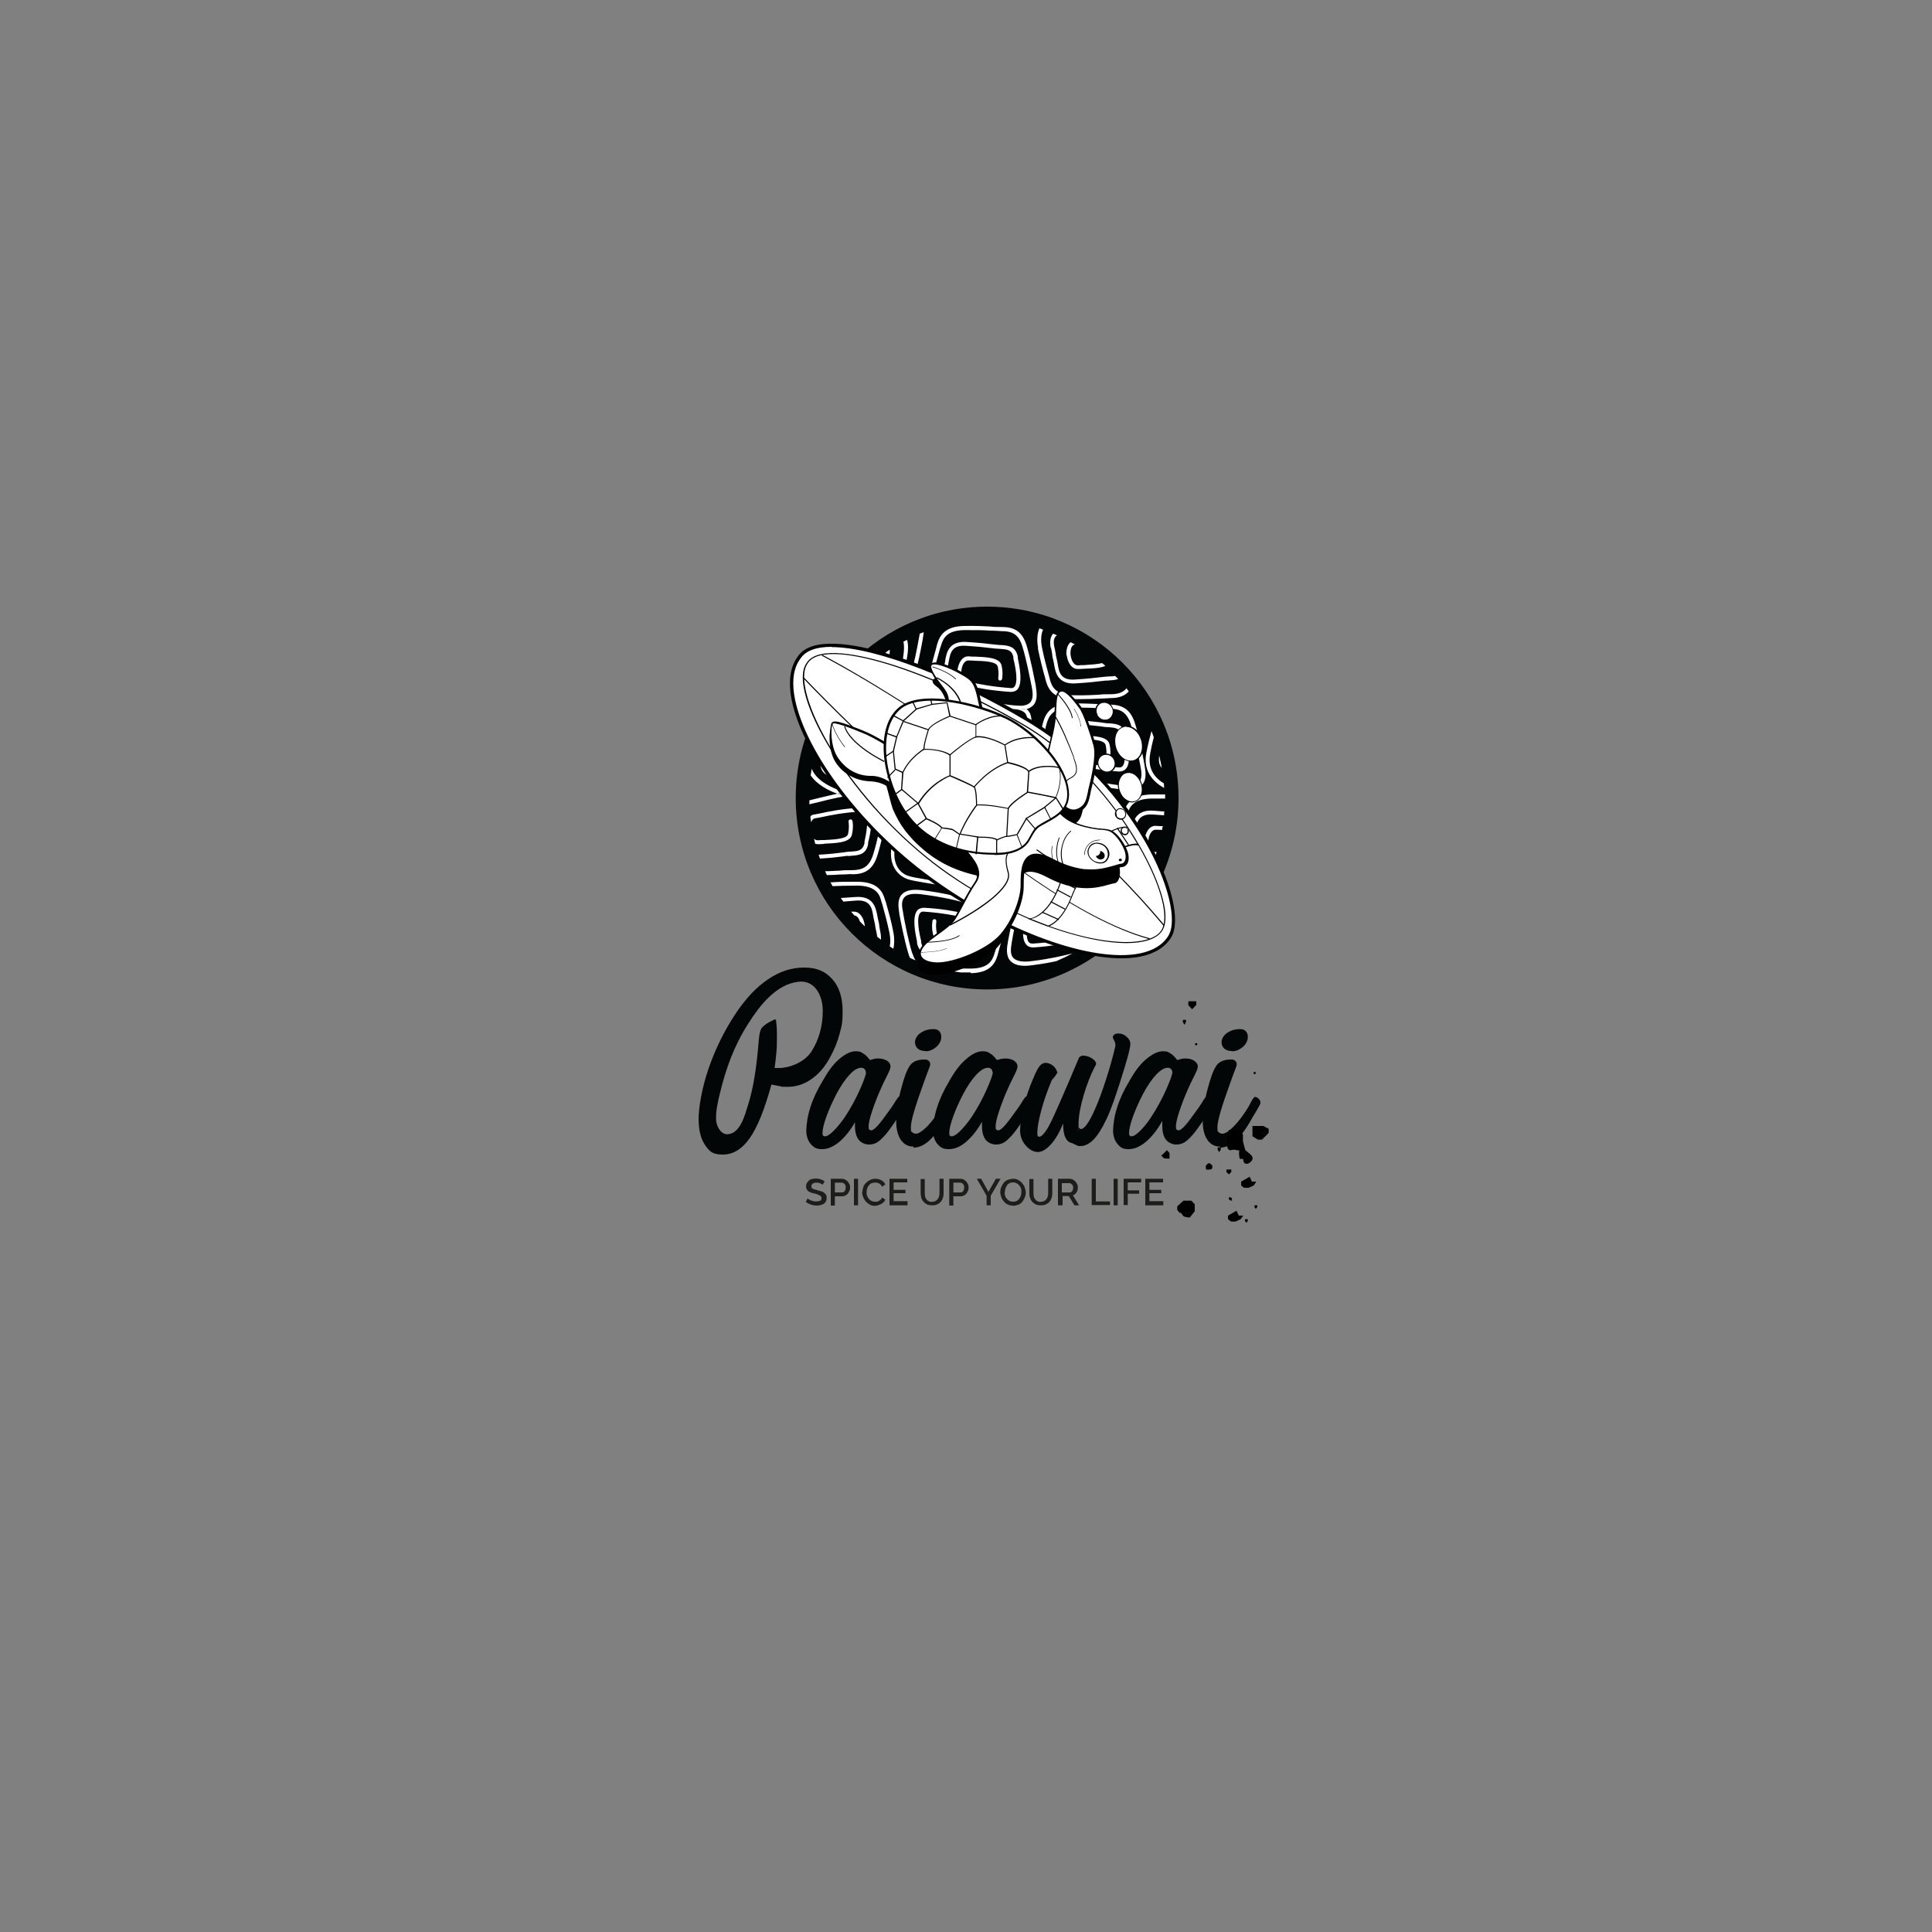 <?xml version="1.0" encoding="UTF-8"?>
<svg xmlns="http://www.w3.org/2000/svg" version="1.1" viewBox="0 0 750 750">
  <rect x="0" y="0" width="750" height="750" fill="#808080" stroke="none"/>
  <defs>
    <style>
      .cls-1, .cls-2 {
        fill: none;
      }

      .cls-3 {
        fill: #1d1d1b;
      }

      .cls-4 {
        fill: #030606;
      }

      .cls-5 {
        fill: #fff;
      }

      .cls-2 {
        stroke: #000;
        stroke-linecap: round;
        stroke-linejoin: round;
        stroke-width: .5px;
      }
    </style>
  </defs>
  <!-- Generator: Adobe Illustrator 28.7.1, SVG Export Plug-In . SVG Version: 1.2.0 Build 142)  -->
  <g>
    <g id="Calque_2">
      <g id="Paiawai_-_1">
        <g>
          <path class="cls-4" d="M299.5,420.9c-2.7,9.8-5.5,16.8-8.5,21s-6.4,6.3-10.4,6.3-5.2-1.2-6.9-3.7-2.5-5.9-2.5-10.2,1.3-12.1,3.9-19.6c2.6-7.5,6-14.4,10.2-20.8,4-6.1,8.3-10.7,12.8-13.7,4.5-3.1,9.2-4.6,14.1-4.6s8.2,1.5,10.9,4.5,4,7.2,4,12.4-.4,5.8-1.2,8.9-2,6-3.6,8.9c-2,3.8-4.4,6.6-7.3,8.6-2.8,2-5.9,3-9.3,3s-1.6,0-2.7-.2c-1-.2-2.2-.4-3.6-.7ZM301.3,396.5c.1.7.3,2.3.3,5v1.1c0,1.9,0,3.9-.2,5.9s-.4,4.1-.7,6.1c.2,0,.5,0,.8,0,.2,0,.5,0,.9,0,3.8,0,9.7-2,12.6-6.4,2.8-4.4,4.4-9.7,4.4-15.8s-3.2-12-9.4-11.3c-8.8,1-15.1,9.3-19.5,16.2-5.5,8.6-8.7,17.4-11.1,27.4-.8,3.2-1.6,6.9-1.4,10.2.2,2.7,2.1,5.7,4.7,5.4,4.8-.5,6.5-7.6,7.7-11.4,2-6.2,3.3-14.4,4.1-24.5,0-.2,0-.5.1-1,.2-2.3.6-3.8,1.2-4.5.8-.8,1.9-1.7,3.4-2.4.9-.4,1.9-1.3,2.1-.3Z"/>
          <path class="cls-4" d="M332.3,434.9c-1.9,3.6-4.1,6.3-6.4,8.3-2.3,1.9-4.5,2.9-6.8,2.9s-3.2-.7-4.4-2c-1.1-1.4-1.7-3.1-1.7-5.2s.5-5.8,1.6-9.1c1-3.2,2.6-6.6,4.7-10.1,2-3.6,4.1-6.5,6.4-8.5s4.5-3.1,6.4-3.1,2,.3,2.9.8c.9.5,1.8,1.4,2.7,2.6.8-.2,1.4-.4,1.9-.5s.9-.1,1.3-.1c1.4,0,2.5.3,3.5.9.9.6,1.3,1.4,1.3,2.2s-.5,1.9-1.6,4.1c-.9,1.8-1.6,3.2-2.1,4.4-1.5,3.3-2.6,6.3-3.5,9-.9,2.7-1.3,4.6-1.3,5.7s0,1,.2,1.2c.1.2.4.4.8.4.6,0,1.4-.6,2.5-1.8,1.1-1.2,2.9-3.6,5.5-7.3.5-.7,1-1.5,1.6-2.5.7-1.1,1.1-1.6,1.5-1.6s.9.3,1.3.9.6,1.2.6,1.7-.6,2-1.9,4.2c-1.2,2.2-2.8,4.5-4.6,6.9-1.4,1.8-2.7,3.1-3.8,3.9s-2.3,1.1-3.6,1.1-3-.6-4-1.9c-.9-1.2-1.4-3-1.4-5.3s0-1.1,0-1.5c0-.4,0-.7,0-.9ZM336.1,416.3c0-.5-.2-1-.5-1.3-.3-.3-.7-.5-1.3-.5-1.3,0-2.9.9-4.5,2.7-1.7,1.8-3.4,4.3-5.1,7.5-1.6,3.1-2.9,6-3.9,8.8-1,2.8-1.5,4.9-1.5,6.3,0,.6.1,1,.3,1.1.1.2.4.2.7.2.8,0,1.9-.7,3.3-2.1,1.4-1.4,2.9-3.2,4.4-5.4,2.3-3.5,4.2-7,5.8-10.6,1.6-3.6,2.4-5.9,2.4-6.7Z"/>
          <path class="cls-4" d="M354.6,445.1c-2.1,0-3.7-.9-4.9-2.6-1.2-1.8-1.8-4.2-1.8-7.2s.6-7.6,1.8-12.2,2.3-7.7,3.5-9.4c.5-.8,1.2-1.3,2.2-1.8,1-.4,2.1-.6,3.4-.6s1.3.2,1.7.5c.4.3.6.8.6,1.4s-.3,1-.8,2.5c-.4.9-.6,1.7-.9,2.4l-.8,2.2c-3.3,9.1-5,14.8-5,17.2s.2,1.6.5,2,.9.6,1.5.6c1,0,2.5-1,4.4-2.9,1.9-2,3.8-4.5,5.7-7.6.2-.4.6-1.1,1-1.9.7-1.3,1.2-1.9,1.5-1.9s.9.2,1.4.7c.5.5.7,1,.7,1.6s-.7,1.6-2,3.9c-.7,1.1-1.2,2-1.6,2.7-2.3,3.9-4.3,6.6-6.2,8.3-1.9,1.6-3.8,2.5-5.9,2.5ZM359.2,408c-1.2,0-2.2-.3-2.9-.9-.7-.6-1.1-1.5-1.1-2.6s.8-2.7,2.3-3.6c1.5-1,3.1-1.4,4.7-1.4s1.8.3,2.4.8c.5.5.8,1.3.8,2.2,0,1.4-.6,2.7-1.9,3.9-1.3,1.1-2.7,1.7-4.2,1.7Z"/>
          <path class="cls-4" d="M381.5,434.9c-1.9,3.6-4.1,6.3-6.4,8.3s-4.5,2.9-6.8,2.9-3.2-.7-4.4-2c-1.1-1.4-1.7-3.1-1.7-5.2s.5-5.8,1.6-9.1c1-3.2,2.6-6.6,4.7-10.1,2-3.6,4.1-6.5,6.5-8.5,2.3-2.1,4.5-3.1,6.4-3.1s2,.3,2.9.8c.9.5,1.8,1.4,2.7,2.6.8-.2,1.4-.4,1.9-.5.5,0,.9-.1,1.4-.1,1.4,0,2.5.3,3.4.9.9.6,1.3,1.4,1.3,2.2s-.5,1.9-1.6,4.1c-.9,1.8-1.6,3.2-2.1,4.4-1.5,3.3-2.6,6.3-3.5,9-.9,2.7-1.3,4.6-1.3,5.7s0,1,.2,1.2c.1.2.4.4.8.4.6,0,1.4-.6,2.5-1.8,1.1-1.2,2.9-3.6,5.5-7.3.5-.7,1-1.5,1.6-2.5.7-1.1,1.1-1.6,1.5-1.6s.9.3,1.3.9.6,1.2.6,1.7-.6,2-1.9,4.2c-1.2,2.2-2.8,4.5-4.6,6.9-1.4,1.8-2.7,3.1-3.8,3.9-1.1.8-2.3,1.1-3.6,1.1s-3-.6-4-1.9c-.9-1.2-1.4-3-1.4-5.3s0-1.1,0-1.5c0-.4,0-.7.1-.9ZM385.3,416.3c0-.5-.2-1-.5-1.3-.3-.3-.7-.5-1.3-.5-1.3,0-2.8.9-4.5,2.7-1.7,1.8-3.4,4.3-5.1,7.5-1.6,3.1-2.9,6-3.9,8.8-1,2.8-1.5,4.9-1.5,6.3,0,.6.1,1,.3,1.1.1.2.4.2.7.2.8,0,1.9-.7,3.3-2.1,1.4-1.4,2.9-3.2,4.4-5.4,2.3-3.5,4.2-7,5.8-10.6,1.6-3.6,2.4-5.9,2.4-6.7Z"/>
          <path class="cls-4" d="M412.8,435.9c-1.4,3.5-3,6.3-4.8,8.3-1.8,2-3.5,3-5.1,3s-3.2-.8-4.7-2.5c-1.4-1.6-2.2-3.6-2.2-5.9s.5-5.6,1.4-9.3c.9-3.7,2.2-7.4,3.8-11.1,1-2.4,1.8-3.9,2.5-4.7.7-.8,1.5-1.1,2.3-1.1s1.9.4,2.8,1.1c.9.8,1.4,1.7,1.7,2.7-.4.6-.7,1.1-1.1,1.6s-.7.9-1.1,1.3c-1.7,4.1-3.1,8-4.1,11.8-1,3.8-1.5,6.6-1.5,8.5s0,1,.2,1.3c.1.3.3.4.5.4,1,0,2.4-1.6,4.1-4.8s6.8-15,11.4-26c.2-.2.5-.4.7-.5.2-.1.4-.2.6-.2,1.3,0,2.5.3,3.6,1s1.7,1.4,1.7,2.1-.2.5-.5,1.2c-2.9,5.5-6.3,15.9-6.3,22s0,1.3.2,1.6c.1.3.4.5.7.6,1.4,0,3.3-2.7,5.6-8,2.4-5.3,6.1-16.6,7.8-24.3,0-.5,0-1.2-.4-1.9-.4-.7-.6-1.2-.6-1.5s.2-.7.6-1c.4-.3,1-.4,1.6-.4,1.2,0,2.2.4,3.2,1.3,1,.9,1.4,1.8,1.4,2.7,0,1.9-1.6,7.4-4.1,15.2-1.6,4.9-3.1,9.6-5.1,13.9-1.8,3.8-3.5,6.5-5.1,8.1-1.6,1.6-3.3,2.5-5,2.5s-.8,0-1.2-.2c-.4-.1-1.1-.4-2-.9-1.2-.2-2.1-.9-2.7-2.2-.6-1.2-.9-3.1-.9-5.4Z"/>
          <path class="cls-4" d="M451.3,434.9c-1.9,3.6-4.1,6.3-6.4,8.3-2.3,1.9-4.5,2.9-6.8,2.9s-3.2-.7-4.3-2c-1.1-1.4-1.7-3.1-1.7-5.2s.5-5.8,1.6-9.1c1-3.2,2.6-6.6,4.7-10.1,2-3.6,4.1-6.5,6.5-8.5s4.5-3.1,6.5-3.1,2,.3,2.9.8c.9.5,1.8,1.4,2.7,2.6.8-.2,1.4-.4,1.9-.5s.9-.1,1.3-.1c1.4,0,2.5.3,3.4.9.9.6,1.4,1.4,1.4,2.2s-.5,1.9-1.6,4.1c-.9,1.8-1.6,3.2-2.1,4.4-1.5,3.3-2.6,6.3-3.5,9-.9,2.7-1.3,4.6-1.3,5.7s0,1,.2,1.2c.2.2.4.4.8.4.6,0,1.4-.6,2.5-1.8,1.1-1.2,2.9-3.6,5.5-7.3.5-.7,1-1.5,1.6-2.5.7-1.1,1.1-1.6,1.5-1.6s.9.3,1.3.9c.4.6.6,1.2.6,1.7s-.6,2-1.9,4.2c-1.2,2.2-2.8,4.5-4.6,6.9-1.4,1.8-2.7,3.1-3.8,3.9s-2.4,1.1-3.6,1.1-3-.6-4-1.9c-.9-1.2-1.4-3-1.4-5.3s0-1.1,0-1.5c0-.4,0-.7,0-.9ZM455.1,416.3c0-.5-.2-1-.5-1.3-.3-.3-.7-.5-1.3-.5-1.3,0-2.8.9-4.5,2.7-1.7,1.8-3.4,4.3-5.1,7.5-1.6,3.1-2.9,6-3.9,8.8-1,2.8-1.5,4.9-1.5,6.3,0,.6.1,1,.3,1.1.1.2.4.2.7.2.8,0,1.9-.7,3.3-2.1s2.9-3.2,4.3-5.4c2.3-3.5,4.2-7,5.8-10.6,1.6-3.6,2.4-5.9,2.4-6.7Z"/>
          <path class="cls-4" d="M473.6,445.1c-2.1,0-3.7-.9-4.9-2.6-1.2-1.8-1.8-4.2-1.8-7.2s.6-7.6,1.8-12.2c1.2-4.6,2.3-7.7,3.5-9.4.5-.8,1.2-1.3,2.2-1.8,1-.4,2.1-.6,3.4-.6s1.2.2,1.7.5c.4.3.6.8.6,1.4s-.3,1-.8,2.5c-.4.9-.6,1.7-.9,2.4l-.8,2.2c-3.3,9.1-5,14.8-5,17.2s.2,1.6.5,2c.3.4.9.6,1.5.6,1,0,2.5-1,4.4-2.9s3.8-4.5,5.7-7.6c.2-.4.6-1.1,1-1.9.7-1.3,1.2-1.9,1.5-1.9s.9.2,1.4.7c.5.5.7,1,.7,1.6s-.7,1.6-2,3.9c-.7,1.1-1.2,2-1.6,2.7-2.2,3.9-4.3,6.6-6.2,8.3-1.9,1.6-3.8,2.5-5.9,2.5ZM478.2,408c-1.2,0-2.2-.3-2.9-.9-.7-.6-1.1-1.5-1.1-2.6s.8-2.7,2.3-3.6c1.5-1,3.1-1.4,4.7-1.4s1.8.3,2.4.8c.5.5.8,1.3.8,2.2,0,1.4-.6,2.7-1.9,3.9-1.3,1.1-2.7,1.7-4.2,1.7Z"/>
        </g>
        <g>
          <path class="cls-3" d="M319.7,460.1c-.1-.1-.2-.2-.4-.3-.2-.1-.4-.2-.6-.3-.2-.1-.5-.2-.8-.3s-.6-.1-.9-.1c-.7,0-1.2.1-1.5.4-.3.2-.5.6-.5,1s0,.5.1.6c.1.2.3.3.5.4.2.1.5.2.8.3.3,0,.7.2,1.1.3.5.1,1,.3,1.4.4.4.1.8.3,1.1.6s.5.5.7.8c.2.3.2.7.2,1.2s-.1,1-.3,1.3c-.2.4-.5.7-.8.9s-.7.4-1.2.5-.9.2-1.5.2c-.8,0-1.5-.1-2.3-.4-.7-.2-1.4-.6-2-1l.7-1.4c.1.1.3.3.5.4.2.1.5.3.8.4s.6.2,1,.3.8.1,1.1.1c.6,0,1.1-.1,1.5-.3.4-.2.5-.5.5-1s0-.5-.2-.6c-.1-.2-.3-.3-.6-.5s-.5-.2-.9-.4-.7-.2-1.2-.3c-.5-.1-1-.3-1.3-.4s-.7-.3-1-.5c-.2-.2-.4-.5-.6-.8-.1-.3-.2-.6-.2-1s.1-1,.3-1.3c.2-.4.5-.7.8-1,.3-.3.7-.5,1.2-.6.5-.1.9-.2,1.5-.2s1.3.1,1.9.3c.6.2,1.1.5,1.5.8l-.7,1.3Z"/>
          <path class="cls-3" d="M322.5,467.9v-10.3h4.3c.5,0,.9.1,1.3.3.4.2.7.5,1,.8.3.3.5.7.7,1.1s.2.8.2,1.2,0,.9-.2,1.2-.4.8-.6,1.1c-.3.3-.6.6-1,.8s-.8.3-1.3.3h-2.8v3.6h-1.6ZM324.1,462.9h2.7c.2,0,.4,0,.6-.1.2-.1.4-.2.5-.4.1-.2.2-.4.3-.6,0-.2.1-.5.1-.8s0-.5-.1-.8-.2-.4-.4-.6-.3-.3-.5-.4c-.2,0-.4-.1-.6-.1h-2.6v3.8h0Z"/>
          <path class="cls-3" d="M331.5,467.9v-10.3h1.6v10.3h-1.6Z"/>
          <path class="cls-3" d="M334.8,462.7c0-.6.1-1.2.3-1.8s.5-1.2,1-1.6c.4-.5,1-.9,1.6-1.2s1.3-.5,2.1-.5,1.7.2,2.4.6c.7.4,1.2,1,1.5,1.6l-1.3.9c-.1-.3-.3-.6-.5-.8-.2-.2-.4-.4-.7-.5-.2-.1-.5-.2-.8-.3-.3,0-.5,0-.8,0-.5,0-1,.1-1.4.3-.4.2-.7.5-1,.9-.3.4-.5.8-.6,1.2-.1.4-.2.9-.2,1.3s0,1,.2,1.4c.2.5.4.9.7,1.2.3.4.6.6,1,.8.4.2.9.3,1.3.3s.5,0,.8,0c.3,0,.5-.2.8-.3.2-.1.5-.3.7-.5s.4-.5.5-.8l1.3.8c-.2.4-.4.7-.7,1-.3.3-.6.5-1,.7-.4.2-.8.4-1.2.5-.4.1-.8.2-1.2.2-.7,0-1.4-.1-2-.5s-1.1-.7-1.5-1.2c-.4-.5-.8-1.1-1-1.7-.3-.6-.4-1.3-.4-1.9Z"/>
          <path class="cls-3" d="M352.3,466.5v1.4h-7v-10.3h6.9v1.4h-5.3v2.9h4.6v1.3h-4.6v3.1h5.4Z"/>
          <path class="cls-3" d="M361.9,466.5c.5,0,1-.1,1.3-.3.4-.2.6-.5.9-.8.2-.3.4-.7.5-1.2s.1-.9.1-1.4v-5.2h1.6v5.2c0,.7,0,1.4-.2,2-.2.6-.4,1.2-.8,1.6-.4.5-.8.8-1.4,1.1s-1.2.4-2,.4-1.5-.1-2.1-.4c-.6-.3-1-.7-1.4-1.1-.4-.5-.6-1-.8-1.6-.1-.6-.2-1.3-.2-1.9v-5.2h1.6v5.2c0,.5,0,.9.1,1.4,0,.4.2.8.5,1.2.2.3.5.6.9.8.4.2.8.3,1.3.3Z"/>
          <path class="cls-3" d="M368.5,467.9v-10.3h4.3c.5,0,.9.1,1.3.3.4.2.7.5,1,.8.3.3.5.7.7,1.1s.2.8.2,1.2,0,.9-.2,1.2-.4.8-.6,1.1c-.3.3-.6.6-1,.8s-.8.3-1.3.3h-2.8v3.6h-1.6ZM370.1,462.9h2.7c.2,0,.4,0,.6-.1.2-.1.4-.2.5-.4.1-.2.2-.4.3-.6,0-.2.1-.5.1-.8s0-.5-.1-.8-.2-.4-.4-.6-.3-.3-.5-.4c-.2,0-.4-.1-.6-.1h-2.6v3.8h0Z"/>
          <path class="cls-3" d="M380.9,457.6l2.8,5.1,2.9-5.1h1.8l-3.8,6.6v3.7h-1.6v-3.7l-3.8-6.6h1.8Z"/>
          <path class="cls-3" d="M393.2,468c-.7,0-1.4-.1-2-.4s-1.1-.7-1.5-1.2c-.4-.5-.8-1-1-1.7-.2-.6-.4-1.3-.4-1.9s.1-1.3.4-2,.6-1.2,1-1.7,1-.9,1.6-1.1,1.3-.4,2-.4,1.4.1,2,.5c.6.3,1.1.7,1.5,1.2s.8,1,1,1.7c.2.6.4,1.2.4,1.9s-.1,1.3-.4,2-.6,1.2-1,1.7-1,.9-1.6,1.1-1.3.4-2,.4ZM390,462.8c0,.5,0,1,.2,1.4.1.5.4.9.7,1.2.3.4.6.6,1,.8s.9.3,1.4.3,1-.1,1.4-.3c.4-.2.7-.5,1-.9s.5-.8.6-1.2c.1-.4.2-.9.2-1.4s0-1-.2-1.4c-.1-.5-.4-.8-.7-1.2-.3-.3-.6-.6-1-.8-.4-.2-.9-.3-1.3-.3s-1,.1-1.4.3-.8.5-1,.9-.5.7-.6,1.2c-.1.4-.2.9-.2,1.4Z"/>
          <path class="cls-3" d="M404.1,466.5c.5,0,1-.1,1.3-.3.4-.2.6-.5.9-.8.2-.3.4-.7.5-1.2s.1-.9.1-1.4v-5.2h1.6v5.2c0,.7,0,1.4-.2,2-.2.6-.4,1.2-.8,1.6-.4.5-.8.8-1.4,1.1s-1.2.4-2,.4-1.5-.1-2.1-.4-1-.7-1.4-1.1c-.4-.5-.6-1-.8-1.6s-.2-1.3-.2-1.9v-5.2h1.6v5.2c0,.5,0,.9.1,1.4,0,.4.2.8.5,1.2.2.3.5.6.9.8.4.2.8.3,1.3.3Z"/>
          <path class="cls-3" d="M410.7,467.9v-10.3h4.5c.5,0,.9.1,1.3.3.4.2.7.5,1,.8s.5.7.7,1.1.2.8.2,1.2,0,.7-.1,1c-.1.3-.2.6-.4.9-.2.3-.4.5-.6.7s-.5.3-.8.4l2.4,3.9h-1.8l-2.2-3.6h-2.4v3.6h-1.6ZM412.3,462.9h2.8c.2,0,.4,0,.6-.1s.4-.2.5-.4c.1-.2.2-.4.3-.6,0-.2.1-.5.1-.7s0-.5-.1-.7c0-.2-.2-.4-.4-.6-.1-.2-.3-.3-.5-.4-.2-.1-.4-.1-.6-.1h-2.8v3.8h0Z"/>
          <path class="cls-3" d="M423.8,467.9v-10.3h1.6v8.8h5.5v1.4h-7.1Z"/>
          <path class="cls-3" d="M432.3,467.9v-10.3h1.6v10.3h-1.6Z"/>
          <path class="cls-3" d="M436.2,467.9v-10.3h6.8v1.4h-5.2v3.1h4.4v1.3h-4.4v4.4h-1.6Z"/>
          <path class="cls-3" d="M451.6,466.5v1.4h-7v-10.3h6.9v1.4h-5.3v2.9h4.6v1.3h-4.6v3.1h5.4Z"/>
        </g>
        <g>
          <circle class="cls-4" cx="383.2" cy="309.8" r="74.3"/>
          <g>
            <path class="cls-4" d="M340.3,269.7c1.5,0,2.9-.1,4.5-.2,4,0,6.7-1,8.2-6,1.7-5.3,3-12.2,3.6-15.5h0c.1-.7.2-1.3.3-1.9-1.7.7-3.4,1.5-5,2.3,1,3,0,7.9-.7,10.7v.6c-1,4-3.8,4.2-6.5,4.4-.5,0-1,0-1.5.1-.8,0-1.5.2-2.1.2-2.5.3-4,.5-9.9.9-.3,0-.6,0-.9,0-1.1,1.4-2.2,2.8-3.3,4.2.9.2,2,.3,3.2.3,4.7,0,7.4,0,9.8-.2Z"/>
            <path class="cls-4" d="M331.6,355.5c.7.8,1.4,1.5,2.1,2.3-.4-1.2-1.2-2.2-2.1-2.3Z"/>
            <path class="cls-4" d="M331.3,353.9c2.6-.2,4.1,2.7,4.4,5.4,0,.1,0,.2,0,.3,1.5,1.5,3.1,2.9,4.8,4.2,0-.4-.1-.9-.2-1.4-.5-2.6-.5-3-.6-3.3,0-.2,0-.2-.4-1.7-.1-.5-.2-1-.3-1.5-.6-3.2-1.2-6.5-6.7-6.1-2.1.1-3.7.2-4.9.4,1,1.3,2,2.6,3,3.9.3,0,.6,0,.9,0Z"/>
            <path class="cls-4" d="M345,256.2c-.6,2.7-4.6,3.1-8.8,3.3-1.5,1.4-2.9,2.8-4.2,4.3,5.3-.4,6.8-.5,9.2-.8.6,0,1.3-.2,2.1-.2.5,0,1-.1,1.5-.1,2.6-.2,4.4-.3,5-3.2v-.6c.6-2.3,1.6-7.1.9-9.7-1.8,1-3.6,2-5.3,3.1,0,1,0,2.4-.4,4Z"/>
            <path class="cls-4" d="M330.6,337.8c4.2,0,6.9-1.1,8.5-6.2,1.7-5.4,3-12.6,3.7-16h0c.4-2.1.9-4.9-.6-6.4-1.2-1.2-3.6-1.6-7.1-1.2-7.9,1-12.7,2.2-16.9,3.3-1.3.3-2.6.6-3.8.9,0,0,0,0-.1,0,0,1.5.1,3,.3,4.5.4-.4.9-.6,1.5-.7.7-.1,1.5-.3,2.6-.5,3.2-.7,8.1-1.7,15.5-2.2,1.1,0,2.1.3,2.8,1.1,2.2,2.5.8,9,.1,12.5v.6c-1,4.1-3.9,4.3-6.7,4.5-.5,0-1,0-1.5.1-.8.1-1.5.2-2.1.3-2.3.3-3.8.5-8.5.8.6,1.7,1.3,3.3,2,4.9,2.2,0,3.9-.1,5.5-.2,1.5,0,3-.2,4.7-.2Z"/>
            <path class="cls-4" d="M448,326.6c-.7-2.9-.3-5.2-.2-5.3,0-.4.5-.7.9-.6s.7.5.6.9c0,0-.4,2.1.2,4.6,0,.2.2.5.4.7.7-2.7,1.2-5.5,1.6-8.4-2-.3-4.4-.5-7.1-.7-.7,0-1.1.1-1.5.5-1.7,1.9-.3,8.2.2,10.9v.6c.7,2.8,2.4,3,4.9,3.2.5-1.5,1-3,1.4-4.5-.8-.5-1.3-1.1-1.5-1.9Z"/>
            <path class="cls-4" d="M325.1,308.1c-3.1-1.1-7.8-3.4-10.3-7.1-.4,2.9-.5,5.8-.5,8.8s0,.6,0,.9c1.2-.3,2.4-.6,3.6-.9,2.2-.5,4.5-1.1,7.3-1.7Z"/>
            <path class="cls-4" d="M441.8,330.1v-.6c-.8-3.4-2.2-9.7,0-12.2.7-.8,1.6-1.1,2.7-1,2.7.2,5.1.4,7.1.7.2-1.5.3-3,.3-4.6-2.3-.5-5-.9-8.3-1.3-3.4-.4-5.7,0-6.9,1.1-1.4,1.5-.9,4.1-.6,6v.2c.7,3.6,2,10.2,3.6,15.4,1.2,3.7,2.9,5.2,5.4,5.7.8-1.7,1.6-3.5,2.3-5.2-2.5-.2-4.9-.7-5.7-4.4Z"/>
            <path class="cls-4" d="M436,354c2.7-3.2,5.1-6.7,7.2-10.4l-1.6.3c-.2,0-6.4,1.7-5.6,10.1Z"/>
            <path class="cls-4" d="M429.4,349.1c-.9-3.2-2.6-6.1-9.5-6.2-4.8,0-7.7,0-10.2.2-1.5,0-3,.2-4.7.2-4.2,0-6.9,1.1-8.6,6.3-1.8,5.5-3.1,12.6-3.7,16.1h0c-.4,2.1-.9,4.9.6,6.4,1.2,1.2,3.6,1.6,7.1,1.2,7.2-1,11.9-2,15.8-3,4-2.2,7.8-4.8,11.2-7.7,0,0,0-.2,0-.3-.5-2.6-.5-3.1-.6-3.4q0-.2-.4-1.8c-.1-.5-.2-1-.3-1.6-.6-3.3-1.2-6.7-7-6.3-6,.4-7.6.6-10.1.9-.6,0-1.4.2-2.2.3-.5,0-1,.1-1.6.1-2.7.2-4.6.4-5.2,3.3v.6c-.7,2.8-2.1,9.3-.4,11.3.4.4.9.6,1.6.5,7.4-.5,12.2-1.5,15.4-2.2,1.1-.2,2-.4,2.7-.5,1.4-.2,1.9-2.4,1.7-4.4-.2-2.1-1.3-4.2-2.9-4.1-.8,0-1.6,0-2.5.1-3.9.2-8.8.4-9.2,2.3-.6,2.7-.2,4.8-.2,4.8,0,.4-.2.8-.6.9-.4,0-.8-.2-.9-.6,0-.1-.5-2.5.3-5.5.8-3.1,5.8-3.3,10.6-3.5.8,0,1.7,0,2.5-.1,2.6-.2,4.2,2.7,4.5,5.5.3,2.6-.5,5.7-3,6-.7.1-1.5.3-2.6.5-3.2.7-8.1,1.7-15.6,2.3-1.2,0-2.1-.3-2.8-1.1-2.2-2.5-.8-9.1,0-12.6v-.6c1-4.1,3.9-4.3,6.7-4.5.5,0,1,0,1.5-.1.9-.1,1.5-.2,2.2-.3,2.6-.3,4.1-.5,10.2-.9,7.2-.5,8,4.4,8.6,7.6,0,.5.2,1,.3,1.5q.4,1.7.4,2c0,.2,0,.6.4,2.6,1.1-.9,2.1-1.9,3.1-2.9-.7-3.1-1.5-5.9-2.1-8.1l-.4-1.2Z"/>
            <path class="cls-4" d="M343.5,255.8c.2-1,.3-1.9.4-2.6-2,1.4-4,3-5.9,4.6,2.8-.2,5.2-.7,5.5-2Z"/>
            <path class="cls-4" d="M317.5,326c.8,0,1.6,0,2.5-.1,3.9-.1,8.7-.3,9.2-2.3.6-2.7.2-4.8.2-4.8,0-.4.2-.8.6-.9.4,0,.8.2.9.6,0,.1.5,2.5-.2,5.4-.7,3-5.7,3.2-10.6,3.4-.8,0-1.7,0-2.4.1-.4,0-.7,0-1-.1.4,1.5.8,2.9,1.3,4.4,5-.3,6.5-.5,8.8-.8.6,0,1.3-.2,2.2-.3.5,0,1-.1,1.5-.1,2.7-.2,4.5-.3,5.1-3.3v-.6c.7-2.8,2.1-9.3.4-11.2-.4-.4-.9-.6-1.5-.5-7.4.5-12.1,1.5-15.3,2.2-1.1.2-2,.4-2.7.5-.7.1-1.1.7-1.4,1.5.3,2.1.7,4.3,1.2,6.3.4.4.9.7,1.4.6Z"/>
            <path class="cls-4" d="M345.3,362.2c-.8-4.3-2-8.3-2.8-11.2l-.4-1.2c-.6-2.1-1.6-5.9-9.1-6-4.6,0-7.4,0-9.8.2.9,1.6,2,3.3,3,4.8,1.4-.1,3.1-.2,5.9-.4,6.9-.5,7.8,4.2,8.3,7.4,0,.5.2,1,.3,1.5q.4,1.7.4,1.9c0,.2,0,.6.5,3.1.2,1.1.3,2,.2,2.8,1.1.8,2.3,1.6,3.5,2.4.3-1.4.3-3.1-.1-5.2Z"/>
            <path class="cls-4" d="M415.6,254.1c.2,2.1,1.2,4.1,2.8,4,.8,0,1.6,0,2.4-.1,2.4,0,5.1-.2,7-.8-3.2-2.7-6.7-5.2-10.4-7.3,0,0,0,0-.1,0-1.3.2-1.8,2.3-1.6,4.1Z"/>
            <path class="cls-4" d="M429,258.4c-2,.9-5.1,1-8.2,1.1-.8,0-1.6,0-2.4.1-2.6.2-4.1-2.7-4.4-5.4-.2-2,.2-4.2,1.6-5.2-1.7-.9-3.5-1.8-5.2-2.5-1.2.9-1.4,2.3-1,4.6.5,2.6.5,3,.6,3.3,0,.2,0,.2.4,1.7.1.5.2,1,.3,1.5.6,3.2,1.2,6.5,6.7,6.1,5.8-.4,7.3-.6,9.8-.9.6,0,1.3-.2,2.1-.2.5,0,1-.1,1.5-.1.8,0,1.6-.1,2.2-.2-1.3-1.4-2.6-2.7-4-3.9Z"/>
            <path class="cls-4" d="M391.2,318.9c.9,4.5,2,8.6,2.8,11.5l.4,1.3c.9,3.2,2.6,6.1,9.4,6.2,4.8,0,7.6,0,10.1-.2,1.5,0,3-.1,4.7-.2,4.2,0,6.9-1.1,8.5-6.2,1.7-5.4,3-12.2,3.7-15.9v-.2c.4-2,.9-4.7-.5-6.2-1.2-1.2-3.6-1.6-7.1-1.2-7.9,1-12.7,2.2-16.9,3.3-1.3.3-2.6.6-3.8.9-5.5,1.3-6.9,2.2-6.1,6.6.5,2.6.5,3.1.6,3.4q0,.2.4,1.8c.1.5.2,1,.3,1.6.6,3.3,1.2,6.7,7,6.3,6-.4,7.5-.6,10.1-.9.6,0,1.3-.2,2.2-.3.5,0,1-.1,1.5-.1,2.7-.2,4.5-.3,5.1-3.3v-.6c.7-2.8,2.1-9.2.4-11.2-.4-.4-.9-.6-1.5-.5-7.4.5-12.1,1.5-15.3,2.2-1.1.2-2,.4-2.7.5-1.4.2-1.9,2.3-1.6,4.3.2,2.1,1.3,4.2,2.9,4.1.8,0,1.6,0,2.5-.1,3.9-.1,8.7-.3,9.2-2.3.6-2.7.2-4.8.2-4.8,0-.4.2-.8.6-.9.4,0,.8.2.9.6,0,.1.5,2.5-.2,5.4-.7,3-5.7,3.2-10.6,3.4-.8,0-1.7,0-2.4.1-2.6.2-4.2-2.7-4.5-5.5-.3-2.6.5-5.6,3-5.9.7-.1,1.5-.3,2.6-.5,3.2-.7,8.1-1.7,15.5-2.2,1.2,0,2.1.3,2.8,1.1,2.2,2.5.8,9,.1,12.5v.6c-1,4.1-3.9,4.3-6.7,4.5-.5,0-1,0-1.5.1-.9.1-1.5.2-2.2.3-2.6.3-4.1.5-10.2.9-7.1.5-8-4.4-8.5-7.6,0-.5-.2-1-.3-1.5q-.4-1.7-.4-2c0-.2,0-.7-.6-3.2-1.1-6,2-7.2,7.2-8.4,1.3-.3,2.5-.6,3.8-.9,1.8-.5,3.8-1,6-1.4-2.3-.7-5.1-1.9-7.4-3.9l-8.4,2.6c-.3.1-6.9,2.3-5,12Z"/>
            <path class="cls-4" d="M450.1,293.4c-.6-2.4-1.3-4.8-2.2-7.1-.5,2-1,4.1-1.4,6.3-1.2,6.3,2.5,9.8,5.3,11.5-.2-2-.4-4-.8-5.9-.9-1.1-1.3-2.5-1-4.8Z"/>
            <path class="cls-4" d="M445,292.2c.6-3.1,1.3-6,2-8.5-2.2-5.5-5.2-10.6-8.7-15.3-1.9,2-4.3,2.5-7.2,2.6-1.6,0-3,0-4.5.2-1.9.1-4,.2-7.1.2s-1.8,0-2.8,0c-7.6-.1-9.6-3.7-10.6-7.1l-.3-1.2c-.8-2.8-2-7-2.8-11.4-.6-3.3-.3-5.9.5-7.7-6.4-2-13.2-3-20.2-3s-17,1.6-24.6,4.5c0,1-.2,1.9-.4,2.7h0c-.6,3.5-1.9,10.5-3.6,15.8-1.8,5.8-5.2,7-9.7,7.1-1.6,0-3,0-4.5.2-1.9,0-4,.2-7.1.2s-1.8,0-2.8,0c-1.6,0-3-.2-4.1-.5-.6,1-1.3,1.9-1.9,2.9.9-.2,1.9-.3,3-.3,4.9,0,7.7,0,10.2.2,1.5,0,2.9.1,4.6.2,4.6,0,8.1,1.3,10,7.3,1.8,5.5,3.1,12.7,3.7,16.2h0c.4,2.3,1,5.6-1,7.7-1.5,1.6-4.3,2.2-8.4,1.7-8-1-12.8-2.2-17-3.3-1.3-.3-2.5-.6-3.8-.9-5.3-1.2-8.4-2.4-7.2-8.4.5-2.6.5-3,.6-3.2q0-.3.4-2c.1-.5.2-1,.3-1.5.6-3.2,1.4-8,8.5-7.6,6,.4,7.6.6,10.2.9.6,0,1.3.2,2.2.3.5,0,1,.1,1.5.1,2.8.2,5.7.4,6.5,4.5v.6c.9,3.5,2.2,10,0,12.5-.7.8-1.6,1.2-2.8,1.1-7.5-.5-12.3-1.5-15.5-2.2-1.1-.2-2-.4-2.6-.5-2.4-.4-3.2-3.3-3-5.9.3-2.8,1.8-5.7,4.5-5.5.8,0,1.6,0,2.4.1,4.8.2,9.8.4,10.6,3.4.7,3,.3,5.3.2,5.4,0,.4-.5.7-.9.6s-.7-.5-.6-.9c0,0,.4-2.1-.2-4.8-.5-1.9-5.3-2.1-9.2-2.3-.9,0-1.7,0-2.5-.1-1.6-.1-2.6,2-2.9,4.1-.2,2,.3,4.1,1.7,4.3.7.1,1.6.3,2.7.5,3.2.7,8,1.7,15.3,2.2.7,0,1.2-.1,1.5-.5,1.7-2,.4-8.5-.2-11.2v-.6c-.8-3-2.6-3.1-5.3-3.3-.5,0-1,0-1.5-.1-.8-.1-1.5-.2-2.2-.3-2.5-.3-4.1-.5-10.1-.9-5.8-.4-6.4,3-7,6.3-.1.6-.2,1.1-.3,1.6q-.4,1.6-.4,1.8c0,.3,0,.7-.6,3.4-.8,4.4.5,5.4,6.1,6.6,1.3.3,2.5.6,3.8.9,4.2,1.1,8.9,2.2,16.9,3.3,3.5.5,5.9,0,7.1-1.2,1.5-1.5,1-4.2.6-6.2h0c-.6-3.6-2-10.7-3.7-16.2-1.6-5.2-4.4-6.2-8.5-6.2-1.7,0-3.2,0-4.7-.2-2.5-.1-5.3-.3-10.1-.2-1.7,0-3,.2-4.1.6-4,7-6.8,14.7-8.2,22.9,2.3,6.1,11.8,8.7,13.1,9.1,2-.4,4.1-.7,6.7-1,4.1-.5,6.8,0,8.4,1.7,2,2.1,1.4,5.4,1,7.6h0c-.6,3.6-2,10.8-3.7,16.3-1.9,6-5.4,7.2-10,7.3-1.7,0-3.1,0-4.6.2-1.4,0-2.9.1-4.8.2.4.9.9,1.8,1.4,2.7.2,0,.5,0,.7,0,2.4-.1,5.2-.3,9.9-.2,7.6.1,9.6,3.7,10.6,7.1l.4,1.2c.8,2.9,2,6.9,2.8,11.3.5,2.6.4,4.7,0,6.4,2.1,1.3,4.2,2.5,6.4,3.5-.2-.4-.4-.9-.5-1.4-1.7-5.3-2.9-12-3.6-15.6v-.2c-.4-2.1-1-5.3.9-7.4,1.5-1.6,4.2-2.1,8.1-1.6,7.8,1,12.4,2.2,16.5,3.2,1.3.3,2.5.6,3.7.9,5.1,1.2,8.2,2.3,7,8.2-.5,2.5-.5,2.9-.5,3.1q0,.3-.4,1.9c-.1.5-.2.9-.3,1.5-.6,3.1-1.4,7.8-8.3,7.4-5.8-.4-7.3-.6-9.8-.9-.6,0-1.3-.2-2.1-.2-.5,0-1,0-1.5-.1-2.7-.2-5.5-.4-6.3-4.4v-.6c-.8-3.4-2.2-9.7,0-12.2.7-.8,1.6-1.1,2.7-1,7.2.5,12,1.5,15.1,2.1,1.1.2,1.9.4,2.5.5,2.4.3,3.1,3.2,2.9,5.8-.3,2.7-1.8,5.5-4.4,5.4-.8,0-1.5,0-2.4-.1-4.7-.2-9.6-.4-10.3-3.4-.7-2.9-.3-5.2-.2-5.3,0-.4.5-.7.9-.6s.7.5.6.9c0,0-.4,2.1.2,4.6.5,1.9,5.1,2,8.9,2.2.8,0,1.6,0,2.4.1,1.5.1,2.5-1.9,2.8-4,.2-1.9-.3-3.9-1.6-4.1-.7-.1-1.5-.3-2.6-.5-3.1-.6-7.7-1.6-14.9-2.1-.7,0-1.1.1-1.5.5-1.7,1.9-.3,8.2.2,10.9v.6c.7,2.9,2.4,3,5.1,3.2.5,0,1,0,1.5.1.8.1,1.5.2,2.2.2,2.5.3,4,.5,9.7.9,5.6.4,6.2-2.9,6.7-6.1.1-.5.2-1.1.3-1.5.4-1.6.4-1.6.4-1.7,0-.2,0-.7.6-3.3.8-4.2-.5-5.2-5.9-6.4-1.2-.3-2.5-.6-3.7-.9-4.1-1-8.7-2.2-16.4-3.2-3.4-.4-5.7,0-6.9,1.1-1.4,1.5-.9,4.1-.6,6v.2c.7,3.3,2,10.3,3.6,15.5.4,1.2.8,2.1,1.3,2.9,2.9,1.3,5.8,2.3,8.8,3.2.9,0,1.8,0,2.7.1,2.4.1,5.1.3,9.8.2,6.6-.1,8.3-3,9.1-6l.4-1.2c.8-2.9,1.9-6.9,2.8-11.2,1.8-9.2-4.6-11.1-5.2-11.3-1.7-.2-27.9-3.7-31.4-4.9,0,0-8.6-2.2-6.5-13.4.9-4.5,2-8.7,2.9-11.7l.4-1.2c1-3.6,3-7.2,10.9-7.4,4.9,0,7.7,0,10.2.2,1.5,0,2.9.1,4.6.2,4.6,0,8.1,1.3,10,7.3,1.7,5.5,3.1,12.7,3.7,16.2v.2c.4,2.2,1,5.5-.9,7.6-1.5,1.6-4.3,2.2-8.4,1.7-8-1-12.8-2.2-17-3.3-1.3-.3-2.5-.6-3.8-.9-5.3-1.2-8.4-2.4-7.2-8.4.5-2.6.5-3,.6-3.2q0-.3.4-2c.1-.5.2-1,.3-1.5.6-3.2,1.4-8,8.5-7.6,6,.4,7.6.6,10.2.9.6,0,1.3.2,2.2.3.5,0,1,.1,1.5.1,2.8.2,5.7.4,6.5,4.5v.6c.9,3.5,2.2,10,0,12.5-.7.8-1.6,1.1-2.8,1.1-7.5-.5-12.3-1.5-15.5-2.2-1.1-.2-2-.4-2.6-.5-2.4-.3-3.2-3.3-3-5.9.3-2.8,1.8-5.7,4.5-5.5.8,0,1.6,0,2.4.1,4.8.2,9.9.4,10.6,3.4.7,3,.3,5.3.2,5.4,0,.4-.5.7-.9.6-.4,0-.7-.5-.6-.9,0,0,.4-2.1-.2-4.8-.5-1.9-5.3-2.1-9.2-2.3-.9,0-1.7,0-2.5-.1-1.6,0-2.6,2-2.9,4.1-.2,2,.3,4.1,1.6,4.3.7.1,1.6.3,2.7.5,3.2.7,8,1.7,15.3,2.2.7,0,1.2-.1,1.5-.5,1.7-2,.4-8.5-.2-11.2v-.6c-.8-3-2.6-3.1-5.3-3.3-.5,0-1,0-1.6-.1-.8-.1-1.5-.2-2.2-.3-2.5-.3-4.1-.5-10.1-.9-5.8-.4-6.4,3-7,6.3-.1.6-.2,1.1-.3,1.6-.4,1.6-.4,1.6-.4,1.8,0,.3,0,.7-.6,3.4-.8,4.4.5,5.4,6.1,6.6,1.3.3,2.5.6,3.9.9,4.2,1.1,8.9,2.2,16.9,3.3,3.5.5,5.9,0,7.1-1.2,1.5-1.5,1-4.3.6-6.2h0c-.6-3.6-2-10.8-3.7-16.2-1.6-5.2-4.4-6.2-8.5-6.2-1.7,0-3.2,0-4.7-.2-2.5-.1-5.3-.3-10.1-.2-6.8.1-8.6,3.1-9.4,6.2l-.4,1.2c-.8,3-2,7.1-2.9,11.6-1.9,9.8,5.1,11.6,5.4,11.7,3.5,1.2,30.9,4.8,31.2,4.9h0c0,0,8.4,2.2,6.3,13.1-.8,4.4-2,8.4-2.8,11.4l-.3,1.2c-1,3.5-3,7-10.6,7.1-1,0-1.9,0-2.7,0s-1,0-1.4,0c3.4.5,7,.8,10.6.8,9.5,0,18.6-1.9,26.8-5.4-2.6.5-5.7,1.1-9.4,1.6-4.1.5-6.9,0-8.4-1.6-2-2.1-1.4-5.4-1-7.6h0c.6-3.6,2-10.9,3.8-16.4,1.9-6,5.4-7.3,10-7.4,1.7,0,3.1-.1,4.6-.2,2.5-.1,5.4-.3,10.3-.2,7.9.1,9.9,3.8,10.9,7.4l.3,1.2c.5,1.9,1.2,4.4,1.9,7.3.5-.5,1-1.1,1.5-1.7-1.9-10.9,6.5-13.1,6.6-13.1l2.9-.6.4-.8c-2.7-.7-4.8-2.5-6.1-6.7-1.7-5.3-2.9-12-3.6-15.6v-.2c-.4-2.1-1-5.3.9-7.4,1.5-1.6,4.2-2.1,8.1-1.6,3.2.4,5.8.9,8.1,1.3,0-.4,0-.7,0-1.1,0-1.3,0-2.6-.1-4-3.2-1.7-8.4-5.7-6.9-13.6ZM386.3,306.9c-1.7,0-3.1,0-4.6.2-2,.1-4.1.2-7.4.2s-1.8,0-2.9,0c-7.8-.1-9.9-3.8-10.9-7.4l-.4-1.3c-.9-3-2-7.2-2.9-11.7-.6-3.4-.2-6.3,1.5-8.6,1.5-2.2,3.7-3.4,5.3-4.1-.8-.5-1.6-1.1-2.3-2.2-1.6-2.3-2-5.4-1.2-9.4.8-4.4,2-8.4,2.8-11.4l.3-1.2c1-3.5,3-7,10.6-7.1,4.7,0,7.5,0,9.9.2,1.5,0,2.8.1,4.5.2,4.5,0,7.8,1.3,9.7,7.1,1.7,5.3,3,12.3,3.6,15.7v.2c.4,2.1,1,5.3-.9,7.4-.7.7-1.6,1.2-2.7,1.5.2.2.5.4.7.6,2,2.1,1.4,5.4,1,7.6h0c-.6,3.6-2,10.9-3.7,16.3-1.9,6-5.3,7.2-9.9,7.3ZM443.4,304.7c-1.5,1.6-4.3,2.2-8.4,1.7-8-1-12.8-2.2-17-3.3-1.3-.3-2.5-.6-3.8-.9-5.3-1.2-8.4-2.4-7.2-8.4.5-2.6.5-3,.6-3.2q0-.3.4-2c.1-.5.2-1,.3-1.5.6-3.2,1.4-8,8.6-7.6,6.1.4,7.6.6,10.2.9.6,0,1.3.2,2.1.3.5,0,1,.1,1.5.1,2.8.2,5.7.4,6.5,4.5v.6c.9,3.5,2.2,10,0,12.5-.7.8-1.6,1.1-2.8,1.1-7.5-.5-12.3-1.5-15.5-2.2-1.1-.2-2-.4-2.6-.5-2.4-.3-3.2-3.3-3-5.9.3-2.8,1.8-5.7,4.5-5.5.8,0,1.6,0,2.4.1,4.8.2,9.9.4,10.6,3.4.7,3,.3,5.3.2,5.4,0,.4-.5.7-.9.6s-.7-.5-.6-.9c0,0,.4-2.1-.2-4.8-.5-1.9-5.3-2.1-9.2-2.3-.9,0-1.7,0-2.5-.1-1.6-.1-2.6,2-2.9,4.1-.2,2,.3,4.1,1.7,4.3.7.1,1.6.3,2.7.5,3.2.7,8,1.7,15.3,2.2.7,0,1.2-.1,1.5-.5,1.7-2,.4-8.5-.2-11.2v-.6c-.8-3-2.6-3.1-5.3-3.3-.5,0-1,0-1.5-.1-.8-.1-1.5-.2-2.2-.3-2.5-.3-4.1-.5-10.1-.9-5.8-.4-6.4,3-7,6.3-.1.6-.2,1.1-.3,1.6q-.4,1.6-.4,1.8c0,.3,0,.7-.6,3.4-.8,4.4.5,5.4,6.1,6.6,1.3.3,2.5.6,3.8.9,4.2,1.1,8.9,2.2,16.9,3.3,3.5.5,5.9,0,7.1-1.2,1.5-1.5,1-4.3.6-6.2h0c-.6-3.6-2-10.7-3.7-16.2-1.6-5.2-4.4-6.2-8.5-6.2-1.7,0-3.2,0-4.7-.2-2.5-.1-5.3-.3-10.1-.2-6.8.1-8.6,3.1-9.4,6.2-.4,1.5-.9,3.6-1.5,6.1-.5,2.1-1.1,4.4-1.7,6.8-.8,2.9-.4,5.5,1,7.6.4.5.8,1,1.2,1.4h0c3.5,3.4,9.4,4.4,10.2,4.6,2.1-.4,4.6-.8,7.4-1.1,4.1-.5,6.8,0,8.4,1.6,2,2.1,1.4,5.4,1,7.6v.2c-.7,3.7-2,10.7-3.7,16.1-1.9,6-5.4,7.2-10,7.3-1.7,0-3.1,0-4.6.2-2,.1-4.2.2-7.4.2s-1.8,0-2.8,0c-7.8-.1-9.9-3.8-10.9-7.4l-.4-1.3c-.9-3-2-7.1-2.9-11.7-2.1-11.1,6-13.7,6.1-13.8l7.7-2.4c-.2-.2-.4-.4-.5-.7-1.7-2.5-2.1-5.5-1.2-8.9.6-2.4,1.2-4.7,1.7-6.8.6-2.4,1.1-4.5,1.5-6.1,1-3.6,3-7.2,10.9-7.4,4.9,0,7.7,0,10.2.2,1.5,0,2.9.1,4.6.2,4.6,0,8.1,1.3,10,7.3,1.8,5.5,3.1,12.7,3.7,16.2h0c.4,2.3,1,5.6-1,7.7Z"/>
            <path class="cls-4" d="M372.7,271.1c-5.1-1.2-8.2-2.3-7-8.2.5-2.5.5-2.9.5-3.1q0-.3.4-1.9c.1-.5.2-.9.3-1.5.5-3.1,1.4-7.8,8.3-7.4,5.9.4,7.4.6,9.9.9.6,0,1.3.2,2.1.2.5,0,1,0,1.4.1,2.7.2,5.5.4,6.4,4.4v.6c.8,3.4,2.2,9.7,0,12.2-.7.8-1.6,1.1-2.7,1-7.2-.5-11.9-1.5-15.1-2.1-1.1-.2-1.9-.4-2.6-.5-2.4-.3-3.1-3.2-2.9-5.8.3-2.7,1.8-5.5,4.4-5.4.8,0,1.5,0,2.4.1,4.7.2,9.6.4,10.3,3.4.7,2.9.3,5.2.2,5.3,0,.4-.5.7-.9.6s-.7-.5-.6-.9c0,0,.4-2.1-.2-4.6-.5-1.9-5.1-2-8.9-2.2-.8,0-1.6,0-2.4-.1-1.5,0-2.5,1.9-2.8,4-.2,1.9.3,3.9,1.6,4.1.7.1,1.6.3,2.6.5,3.1.6,7.7,1.6,14.9,2.1.7,0,1.1-.1,1.5-.5,1.7-1.9.3-8.2-.2-10.9v-.6c-.7-2.9-2.4-3-5.1-3.2-.5,0-1,0-1.5-.1-.8-.1-1.5-.2-2.1-.2-2.5-.3-4-.5-9.8-.9-5.6-.4-6.2,2.9-6.7,6.1-.1.5-.2,1.1-.3,1.5-.4,1.6-.4,1.6-.4,1.7,0,.2,0,.7-.6,3.3-.8,4.2.5,5.2,5.9,6.4,1.2.3,2.5.6,3.7.9,4.1,1,8.7,2.2,16.4,3.2,3.4.4,5.7,0,6.9-1.1,1.4-1.5.9-4.1.6-6h0c-.6-3.5-1.9-10.4-3.6-15.7-1.6-5-4.2-6-8.2-6-1.7,0-3.1,0-4.5-.2-2.4-.1-5.1-.3-9.8-.2-6.6.1-8.3,3-9.1,6l-.4,1.2c-.8,2.9-1.9,6.9-2.8,11.2-.7,3.5-.3,6.3,1,8.2,1.4,2,3.4,2.4,3.4,2.4t0,0c0,0,.1,0,.2,0,0,0,0,0,0,0,0,0,0,0,.1.1s0,0,0,0c0,0,0,0,0,.1,0,0,0,.1,0,.2,0,0,0,0,0,0,0,0,0,0,0,.1s0,0,0,.1c0,0,0,0,0,0,0,0,0,.1,0,.1,0,0,0,0,0,.1,0,0,0,0,0,0s0,0-.1.1c0,0,0,0,0,0,0,0-.1,0-.2,0,0,0,0,0,0,0,0,0-4.2.8-6.5,4.1-1.4,2-1.8,4.5-1.2,7.5.9,4.5,2,8.6,2.9,11.6l.4,1.3c.9,3.2,2.6,6.1,9.4,6.2,4.8,0,7.6,0,10.1-.2,1.5,0,3-.1,4.7-.2,4.2,0,6.9-1.1,8.5-6.2,1.7-5.4,3-12.5,3.7-16v-.2c.4-2,.9-4.7-.5-6.2-1.2-1.2-3.6-1.6-7.1-1.2-7.9,1-12.7,2.2-16.9,3.3-1.3.3-2.6.6-3.8.9-5.5,1.3-6.9,2.2-6.1,6.6.5,2.6.5,3.1.6,3.4q0,.2.4,1.8c.1.5.2,1,.3,1.6.6,3.3,1.2,6.7,7,6.3,6-.4,7.5-.6,10.1-.9.6,0,1.3-.2,2.2-.3.5,0,1-.1,1.6-.1,2.7-.2,4.5-.3,5.1-3.3v-.6c.7-2.8,2.1-9.2.4-11.2-.4-.4-.9-.6-1.5-.5-7.4.5-12.2,1.5-15.3,2.2-1.1.2-2,.4-2.7.5-1.4.2-1.9,2.3-1.7,4.3.2,2.1,1.3,4.2,2.9,4.1.8,0,1.6,0,2.5-.1,3.9-.1,8.7-.3,9.1-2.3.6-2.6.2-4.8.2-4.8,0-.4.2-.8.6-.9.4,0,.8.2.9.6,0,.1.5,2.5-.2,5.4-.7,3-5.7,3.2-10.6,3.4-.8,0-1.7,0-2.4.1-2.7.2-4.2-2.7-4.5-5.5-.3-2.6.5-5.6,3-5.9.7-.1,1.5-.3,2.6-.5,3.2-.7,8.1-1.7,15.5-2.2,1.2,0,2.1.3,2.8,1.1,2.2,2.5.8,9,.1,12.5v.6c-1,4.1-3.9,4.3-6.6,4.5-.5,0-1,0-1.5.1-.9.1-1.5.2-2.2.3-2.6.3-4.1.5-10.2.9-7.1.5-8-4.4-8.5-7.6,0-.5-.2-1-.3-1.5q-.4-1.7-.4-2c0-.2,0-.7-.6-3.2-1.1-6,2-7.2,7.2-8.4,1.3-.3,2.5-.6,3.8-.9,3.7-.9,7.8-2,14-2.9-4.8-.8-8.2-1.7-11.3-2.4-1.2-.4-2.4-.7-3.7-.9Z"/>
            <path class="cls-4" d="M404.4,251.4c.8,4.4,2,8.4,2.8,11.3l.3,1.2c.9,3.1,2.5,5.9,9.1,6,4.7,0,7.4,0,9.8-.2,1.5,0,2.9-.1,4.5-.2,2.7,0,4.8-.5,6.3-2.3-1-1.3-2-2.5-3.1-3.7-1,.3-2.1.4-3.2.5-.5,0-1,0-1.4.1-.8,0-1.5.2-2.1.2-2.5.3-4,.5-9.9.9-6.9.5-7.8-4.2-8.3-7.4,0-.5-.2-1-.3-1.5q-.4-1.7-.4-1.9c0-.2,0-.6-.5-3.1-.5-2.7-.1-4.4.9-5.5-1.3-.5-2.7-1-4-1.5-.7,1.6-1,3.9-.4,7Z"/>
            <path class="cls-5" d="M327.5,275c4.8,0,7.6,0,10.1.2,1.5,0,3,.1,4.7.2,4.2,0,6.9,1.1,8.5,6.2,1.7,5.4,3,12.6,3.7,16h0c.4,2.1.9,4.9-.6,6.4-1.2,1.2-3.6,1.6-7.1,1.2-7.9-1-12.7-2.2-16.9-3.3-1.3-.3-2.6-.6-3.8-.9-5.5-1.3-6.9-2.2-6.1-6.6.5-2.6.5-3.1.6-3.4q0-.2.4-1.8c.1-.5.2-1,.3-1.6.6-3.3,1.2-6.7,7-6.3,6,.4,7.5.6,10.1.9.6,0,1.3.2,2.2.3.5,0,1,.1,1.5.1,2.7.2,4.5.3,5.1,3.3v.6c.7,2.8,2.1,9.3.4,11.2-.4.4-.9.6-1.5.5-7.4-.5-12.1-1.5-15.3-2.2-1.1-.2-2-.4-2.7-.5-1.4-.2-1.9-2.3-1.7-4.3.2-2.1,1.3-4.3,2.9-4.1.8,0,1.6,0,2.5.1,3.9.1,8.7.3,9.2,2.3.6,2.6.2,4.8.2,4.8,0,.4.2.8.6.9.4,0,.8-.2.9-.6,0-.1.5-2.5-.2-5.4-.7-3-5.7-3.2-10.6-3.4-.8,0-1.7,0-2.4-.1-2.7-.2-4.2,2.7-4.5,5.5-.3,2.6.5,5.6,3,5.9.7.1,1.5.3,2.6.5,3.2.7,8.1,1.7,15.5,2.2,1.2,0,2.1-.3,2.8-1.1,2.2-2.5.8-9.1.1-12.5v-.6c-1-4.1-3.9-4.3-6.6-4.5-.5,0-1,0-1.5-.1-.8-.1-1.5-.2-2.2-.3-2.6-.3-4.1-.5-10.2-.9-7.1-.5-8,4.4-8.5,7.6,0,.5-.2,1-.3,1.5q-.4,1.7-.4,2c0,.2,0,.7-.6,3.2-1.1,6,2,7.2,7.2,8.4,1.3.3,2.5.6,3.8.9,4.2,1.1,9,2.3,17,3.3,4.1.5,6.8,0,8.4-1.7,2-2.1,1.4-5.4,1-7.6h0c-.6-3.6-2-10.8-3.7-16.3-1.9-6-5.4-7.2-10-7.3-1.7,0-3.1,0-4.6-.2-2.5-.1-5.4-.3-10.2-.2-1.1,0-2.1.1-3,.3-.4.6-.7,1.2-1.1,1.8,1.1-.3,2.5-.5,4.1-.6Z"/>
            <path class="cls-5" d="M325.1,308.1c1-.2,2-.4,3.1-.6-1.3-.3-10.8-3-13.1-9.1-.1.9-.3,1.7-.4,2.6,2.5,3.7,7.2,6,10.3,7.1Z"/>
            <path class="cls-5" d="M396.3,299.6c1.7-5.5,3.1-12.7,3.7-16.2h0c.4-2.3,1-5.6-1-7.7-.2-.2-.4-.4-.7-.6-.8.2-1.7.3-2.8.3s-1.7,0-2.7-.2c-1.9-.2-3.6-.5-5.2-.8-6.3.9-10.4,2-14,2.9-1.3.3-2.5.6-3.8.9-5.3,1.2-8.4,2.4-7.2,8.4.5,2.6.5,3,.6,3.2q0,.3.4,2c.1.5.2,1,.3,1.5.6,3.2,1.4,8,8.5,7.6,6-.4,7.6-.6,10.2-.9.6,0,1.3-.2,2.2-.3.5,0,1-.1,1.5-.1,2.8-.2,5.7-.4,6.5-4.5v-.6c.9-3.5,2.2-10,0-12.5-.7-.8-1.6-1.2-2.8-1.1-7.5.5-12.3,1.5-15.5,2.2-1.1.2-2,.4-2.6.5-2.4.3-3.2,3.3-3,5.9.3,2.8,1.8,5.7,4.5,5.5.8,0,1.6,0,2.4-.1,4.8-.2,9.8-.4,10.6-3.4.7-3,.3-5.3.2-5.4,0-.4-.5-.7-.9-.6s-.7.5-.6.9c0,0,.4,2.1-.2,4.8-.5,1.9-5.3,2.1-9.1,2.3-.9,0-1.7,0-2.5.1-1.6.1-2.6-2-2.9-4.1-.2-2,.3-4.1,1.7-4.3.7-.1,1.6-.3,2.7-.5,3.2-.7,8-1.7,15.3-2.2.7,0,1.2.1,1.5.5,1.7,2,.4,8.5-.2,11.2v.6c-.8,3-2.6,3.1-5.3,3.3-.5,0-1,0-1.6.1-.9.1-1.5.2-2.2.3-2.5.3-4.1.5-10.1.9-5.8.4-6.4-3-7-6.3-.1-.6-.2-1.1-.3-1.6q-.4-1.6-.4-1.8c0-.3,0-.7-.6-3.4-.8-4.4.5-5.4,6.1-6.6,1.3-.3,2.5-.6,3.8-.9,4.2-1.1,8.9-2.2,16.9-3.3,3.5-.5,5.9,0,7.1,1.2,1.5,1.5,1,4.3.6,6.2v.2c-.7,3.4-2,10.6-3.7,16-1.6,5.2-4.4,6.2-8.5,6.2-1.7,0-3.2,0-4.7.2-2.5.1-5.3.3-10.1.2-6.8-.1-8.6-3.1-9.4-6.2l-.4-1.3c-.8-3-2-7.1-2.9-11.6-.6-3-.2-5.5,1.2-7.5,2.2-3.3,6.4-4.1,6.5-4.1t0,0c0,0-.2,0-.3,0,0,0-1-.2-2.1-.9-1.6.6-3.8,1.9-5.3,4.1-1.6,2.3-2.1,5.2-1.5,8.6.9,4.5,2,8.7,2.9,11.7l.4,1.3c1,3.6,3,7.2,10.9,7.4,1,0,2,0,2.9,0,3.2,0,5.4-.1,7.4-.2,1.5,0,2.9-.1,4.6-.2,4.6,0,8.1-1.3,9.9-7.3Z"/>
            <path class="cls-5" d="M366.7,275s0,0,0,0c0,0,0,0,0,0Z"/>
            <path class="cls-5" d="M367.1,274s0,0,0-.1c0,0,0,0,0,.1Z"/>
            <path class="cls-5" d="M366.7,273.7c0,0-.1,0-.2,0,0,0,.1,0,.2,0Z"/>
            <path class="cls-5" d="M367.1,274.6s0,0,0-.1c0,0,0,.1,0,.1Z"/>
            <path class="cls-5" d="M367,274.8s0,0,0,0c0,0,0,0,0,0Z"/>
            <path class="cls-5" d="M366.8,273.7s0,0,.1.1c0,0,0,0-.1-.1Z"/>
            <path class="cls-5" d="M367.1,274.2s0,0,0,.1c0,0,0,0,0-.1h0Z"/>
            <path class="cls-5" d="M329,332.3c.5,0,1,0,1.5-.1,2.8-.2,5.7-.4,6.5-4.5v-.6c.9-3.5,2.2-10,0-12.5-.7-.8-1.6-1.1-2.8-1.1-7.5.5-12.3,1.5-15.5,2.2-1.1.2-2,.4-2.6.5-.6,0-1.1.3-1.5.7,0,.8.2,1.5.3,2.3.3-.8.7-1.4,1.4-1.5.7-.1,1.6-.3,2.7-.5,3.2-.7,8-1.7,15.3-2.2.7,0,1.2.1,1.5.5,1.7,2,.4,8.5-.2,11.2v.6c-.7,3-2.6,3.1-5.3,3.3-.5,0-1,0-1.5.1-.8.1-1.5.2-2.2.3-2.4.3-3.9.5-8.8.8.2.5.3,1,.5,1.5,4.7-.3,6.2-.5,8.5-.8.6,0,1.3-.2,2.1-.3Z"/>
            <path class="cls-5" d="M330.6,339.4c4.6,0,8.1-1.3,10-7.3,1.7-5.5,3.1-12.7,3.7-16.2h0c.4-2.3,1-5.6-1-7.7-1.5-1.6-4.3-2.2-8.4-1.7-2.5.3-4.7.7-6.7,1,0,0,.1,0,.1,0,.4.1.7.5.6.9,0,.4-.4.6-.7.6s-.1,0-.2,0c0,0-1.2-.3-2.9-.9-2.8.6-5.1,1.2-7.3,1.7-1.2.3-2.4.6-3.6.9,0,.5,0,1,0,1.5,0,0,0,0,.1,0,1.3-.3,2.5-.6,3.8-.9,4.2-1.1,8.9-2.2,16.9-3.3,3.5-.5,5.9,0,7.1,1.2,1.5,1.5.9,4.3.6,6.2h0c-.6,3.6-2,10.7-3.7,16.2-1.6,5.2-4.4,6.2-8.5,6.2-1.7,0-3.2,0-4.7.2-1.6,0-3.2.2-5.5.2.2.5.5,1,.7,1.5,1.9,0,3.4-.1,4.8-.2,1.5,0,3-.1,4.7-.2Z"/>
            <path class="cls-5" d="M320.1,327.5c4.8-.2,9.8-.4,10.6-3.4.7-3,.3-5.3.2-5.4,0-.4-.5-.7-.9-.6s-.7.5-.6.9c0,0,.4,2.1-.2,4.8-.5,1.9-5.3,2.1-9.2,2.3-.9,0-1.7,0-2.5.1-.6,0-1-.2-1.5-.6.2.7.3,1.4.5,2,.3,0,.7.1,1,.1.8,0,1.6,0,2.4-.1Z"/>
            <path class="cls-5" d="M328.1,309c0,0,.1,0,.2,0,.4,0,.7-.2.7-.6,0-.4-.2-.8-.6-.9,0,0,0,0-.1,0-1.1.2-2.1.4-3.1.6,1.7.6,2.9.9,2.9.9Z"/>
            <path class="cls-5" d="M441.2,342.4c0,0-8.5,2.2-6.6,13.1.5-.5.9-1,1.3-1.5-.9-8.3,5.4-10,5.6-10.1l1.6-.3c.3-.6.6-1.2,1-1.7l-2.9.6Z"/>
            <path class="cls-5" d="M354.1,370c-1.6-5.2-2.9-12.1-3.5-15.5v-.2c-.4-1.9-.9-4.5.5-6,1.1-1.2,3.4-1.6,6.9-1.1,7.7,1,12.3,2.1,16.4,3.2,1.3.3,2.5.6,3.7.9,5.4,1.2,6.7,2.2,5.9,6.4-.5,2.6-.5,3-.6,3.3,0,.2,0,.2-.4,1.7-.1.5-.2,1-.3,1.5-.6,3.2-1.1,6.5-6.7,6.1-5.8-.4-7.3-.5-9.7-.9-.6,0-1.3-.2-2.2-.2-.5,0-1-.1-1.5-.1-2.6-.2-4.4-.3-5-3.2v-.6c-.7-2.7-2-9-.4-10.9.4-.4.8-.6,1.5-.5,7.1.5,11.8,1.5,14.9,2.1,1.1.2,1.9.4,2.6.5,1.3.2,1.8,2.3,1.6,4.1-.2,2.1-1.2,4.1-2.8,4-.8,0-1.6,0-2.4-.1-3.8-.1-8.4-.3-8.9-2.2-.6-2.6-.2-4.6-.2-4.6,0-.4-.2-.8-.6-.9-.4,0-.8.2-.9.6,0,.1-.5,2.4.2,5.3.7,3,5.6,3.2,10.3,3.4.8,0,1.6,0,2.4.1,2.6.2,4.1-2.7,4.4-5.4.3-2.5-.5-5.5-2.9-5.8-.6,0-1.5-.3-2.5-.5-3.1-.7-7.8-1.7-15.1-2.1-1.1,0-2.1.3-2.7,1-2.1,2.5-.8,8.8-.1,12.2v.6c.9,4,3.8,4.2,6.5,4.4.5,0,1,0,1.5.1.8.1,1.5.2,2.1.2,2.5.3,4,.5,9.8.9,6.9.5,7.8-4.2,8.3-7.4,0-.5.2-1,.3-1.5q.4-1.7.4-1.9c0-.2,0-.6.5-3.1,1.1-5.9-1.9-7-7-8.2-1.2-.3-2.4-.6-3.7-.9-4.1-1-8.8-2.2-16.5-3.2-4-.5-6.6,0-8.1,1.6-1.9,2-1.3,5.2-1,7.4v.2c.7,3.6,2,10.4,3.6,15.6.2.5.3,1,.5,1.4.7.4,1.5.7,2.2,1-.5-.8-.9-1.7-1.3-2.9Z"/>
            <path class="cls-5" d="M376.7,377.8c7.6-.1,9.6-3.7,10.6-7.1l.3-1.2c.8-2.9,2-6.9,2.8-11.4,2.1-10.9-6.3-13.1-6.3-13.1h0c-.3,0-27.7-3.7-31.2-4.9-.3,0-7.3-1.9-5.4-11.7.9-4.5,2-8.6,2.9-11.6l.4-1.2c.9-3.2,2.6-6.1,9.4-6.2,4.8,0,7.6,0,10.1.2,1.5,0,3,.1,4.7.2,4.2,0,6.9,1.1,8.5,6.2,1.7,5.4,3,12.5,3.7,16h0c.4,2.1.9,4.9-.6,6.4-1.2,1.2-3.6,1.6-7.1,1.2-7.9-1-12.7-2.2-16.9-3.3-1.3-.3-2.6-.6-3.9-.9-5.5-1.3-6.9-2.2-6.1-6.6.5-2.6.5-3.1.6-3.4q0-.2.4-1.8c.1-.5.2-1,.3-1.6.6-3.3,1.2-6.7,7-6.3,6,.4,7.5.6,10.1.9.6,0,1.3.2,2.2.3.5,0,1,.1,1.6.1,2.7.2,4.5.3,5.1,3.3v.6c.7,2.8,2.1,9.3.4,11.2-.4.4-.9.6-1.5.5-7.4-.5-12.1-1.5-15.3-2.2-1.1-.2-2-.4-2.7-.5-1.4-.2-1.9-2.3-1.6-4.3.2-2.1,1.3-4.2,2.9-4.1.8,0,1.6,0,2.5.1,3.9.1,8.7.4,9.2,2.3.6,2.6.2,4.8.2,4.8,0,.4.2.8.6.9.4,0,.8-.2.9-.6,0-.1.5-2.5-.2-5.4-.7-3-5.7-3.2-10.6-3.4-.8,0-1.6,0-2.4-.1-2.7-.2-4.2,2.7-4.5,5.5-.3,2.6.5,5.6,3,5.9.7.1,1.5.3,2.6.5,3.2.7,8.1,1.7,15.5,2.2,1.1,0,2.1-.3,2.8-1.1,2.2-2.5.8-9,.1-12.5v-.6c-1-4.1-3.9-4.3-6.6-4.5-.5,0-1,0-1.5-.1-.8-.1-1.5-.2-2.2-.3-2.6-.3-4.1-.5-10.2-.9-7.1-.5-8,4.4-8.5,7.6-.1.5-.2,1-.3,1.5q-.4,1.7-.4,2c0,.2,0,.7-.6,3.2-1.1,6,2,7.2,7.2,8.4,1.3.3,2.5.6,3.8.9,4.2,1.1,9,2.3,17,3.3,4.1.5,6.8,0,8.4-1.7,2-2.1,1.4-5.4,1-7.6v-.2c-.7-3.5-2-10.7-3.7-16.2-1.9-6-5.4-7.2-10-7.3-1.7,0-3.1,0-4.6-.2-2.5-.1-5.4-.3-10.2-.2-7.8.1-9.9,3.8-10.9,7.4l-.4,1.2c-.9,3-2,7.2-2.9,11.7-2.1,11.2,6.4,13.4,6.5,13.4,3.5,1.2,29.7,4.7,31.4,4.9.6.2,6.9,2.1,5.2,11.3-.8,4.3-2,8.3-2.8,11.2l-.4,1.2c-.9,3.1-2.5,5.9-9.1,6-4.6,0-7.4,0-9.8-.2-.9,0-1.8,0-2.7-.1,2.7.8,5.5,1.4,8.4,1.8.5,0,.9,0,1.4,0,.8,0,1.7,0,2.7,0Z"/>
            <path class="cls-5" d="M405.4,302.9h0Z"/>
            <path class="cls-5" d="M416.4,308.3c0,.4-.4.7-.8.7s0,0-.1,0c-.1,0-1.6-.2-3.6-.8-2.2.5-4.2,1-6,1.4-1.3.3-2.5.6-3.8.9-5.3,1.2-8.4,2.4-7.2,8.4.5,2.6.5,3,.6,3.2q0,.3.4,2c.1.5.2,1,.3,1.5.6,3.2,1.4,8,8.5,7.6,6-.4,7.6-.6,10.2-.9.6,0,1.3-.2,2.2-.3.5,0,1,0,1.5-.1,2.8-.2,5.7-.4,6.5-4.5v-.6c.9-3.5,2.2-10,0-12.5-.7-.8-1.6-1.1-2.8-1.1-7.5.5-12.3,1.5-15.5,2.2-1.1.2-2,.4-2.6.5-2.4.4-3.2,3.3-3,5.9.3,2.8,1.8,5.7,4.5,5.5.8,0,1.6,0,2.4-.1,4.8-.2,9.8-.4,10.6-3.4.7-3,.3-5.3.2-5.4,0-.4-.5-.7-.9-.6s-.7.5-.6.9c0,0,.4,2.1-.2,4.8-.5,1.9-5.3,2.1-9.2,2.3-.9,0-1.7,0-2.5.1-1.6.1-2.6-2-2.9-4.1-.2-2,.3-4.1,1.6-4.3.7-.1,1.6-.3,2.7-.5,3.2-.7,8-1.7,15.3-2.2.7,0,1.2.1,1.5.5,1.7,2,.4,8.5-.2,11.2v.6c-.8,3-2.6,3.1-5.3,3.3-.5,0-1,0-1.5.1-.9.1-1.5.2-2.2.3-2.5.3-4.1.5-10.1.9-5.8.4-6.4-3-7-6.3-.1-.6-.2-1.1-.3-1.6q-.4-1.6-.4-1.8c0-.3,0-.7-.6-3.4-.8-4.4.5-5.4,6.1-6.6,1.3-.3,2.5-.6,3.8-.9,4.2-1.1,8.9-2.2,16.9-3.3,3.5-.5,5.9,0,7.1,1.2,1.5,1.5,1,4.3.6,6.2v.2c-.7,3.7-2,10.6-3.7,15.9-1.6,5.2-4.4,6.2-8.5,6.2-1.7,0-3.2,0-4.7.2-2.5.1-5.3.3-10.1.2-6.8-.1-8.6-3.1-9.4-6.2l-.4-1.3c-.8-3-2-7.1-2.8-11.5-1.9-9.8,4.8-11.9,5-12l8.4-2.6c-.4-.4-.8-.8-1.1-1.2l-7.7,2.4c0,0-8.2,2.6-6.1,13.8.9,4.5,2,8.7,2.9,11.7l.4,1.3c1,3.5,3,7.2,10.9,7.4,1,0,2,0,2.8,0,3.2,0,5.4-.1,7.4-.2,1.5,0,2.9-.1,4.6-.2,4.6,0,8.1-1.3,10-7.3,1.7-5.4,3-12.4,3.7-16.1v-.2c.5-2.2,1.1-5.5-.9-7.6-1.5-1.6-4.3-2.2-8.4-1.6-2.8.4-5.3.8-7.4,1.1,0,0,.1,0,.1,0,.4,0,.7.4.7.8Z"/>
            <path class="cls-5" d="M446.5,292.5c.4-2.2.9-4.4,1.4-6.3-.3-.8-.6-1.6-.9-2.4-.7,2.5-1.4,5.4-2,8.5-1.5,7.8,3.7,11.8,6.9,13.6,0-.6,0-1.2-.1-1.8-2.9-1.7-6.5-5.2-5.3-11.5Z"/>
            <path class="cls-5" d="M451,298.1c-.3-1.6-.6-3.2-1-4.8-.3,2.2,0,3.7,1,4.8Z"/>
            <path class="cls-5" d="M405,304.1h-.4c2.2,2.2,5.1,3.4,7.4,4.1,1.1-.2,2.3-.5,3.6-.7-.9-.1-6.7-1.1-10.2-4.6,0,0,.1.2.1.3.1.4,0,.8-.5.9Z"/>
            <path class="cls-5" d="M444.3,297c-.6-3.5-2-10.7-3.7-16.2-1.9-6-5.4-7.2-10-7.3-1.7,0-3.1,0-4.6-.2-2.5-.1-5.4-.3-10.2-.2-7.8.1-9.9,3.8-10.9,7.4-.4,1.6-.9,3.7-1.5,6.1-.5,2.1-1.1,4.4-1.7,6.8-.9,3.4-.5,6.4,1.2,8.9.2.2.3.5.5.7l1.1-.4c.3-.1.6,0,.8.2-.4-.4-.8-.9-1.2-1.4-1.4-2.1-1.8-4.7-1-7.6.6-2.4,1.2-4.7,1.7-6.8.6-2.4,1.1-4.5,1.5-6.1.9-3.2,2.6-6.1,9.4-6.2,4.8,0,7.6,0,10.1.2,1.5,0,3,.1,4.7.2,4.2,0,6.9,1.1,8.5,6.2,1.7,5.4,3,12.6,3.7,16h0c.4,2.1.9,4.9-.6,6.4-1.2,1.2-3.6,1.6-7.1,1.2-7.9-1-12.7-2.2-16.9-3.3-1.3-.3-2.6-.6-3.8-.9-5.5-1.3-6.9-2.2-6.1-6.6.5-2.6.5-3.1.6-3.4q0-.2.4-1.8c.1-.5.2-1,.3-1.6.6-3.3,1.2-6.7,7-6.3,6,.4,7.5.6,10.1.9.6,0,1.3.2,2.2.3.5,0,1,.1,1.5.1,2.7.2,4.5.3,5.1,3.3v.6c.7,2.8,2.1,9.2.4,11.2-.4.4-.9.6-1.5.5-7.3-.5-12.1-1.5-15.3-2.2-1.1-.2-2-.4-2.7-.5-1.4-.2-1.9-2.3-1.7-4.3.2-2.1,1.3-4.2,2.9-4.1.8,0,1.6,0,2.5.1,3.9.1,8.7.3,9.2,2.3.6,2.6.2,4.8.2,4.8,0,.4.2.8.6.9.4,0,.8-.2.9-.6,0-.1.5-2.5-.2-5.4-.7-3-5.7-3.2-10.6-3.4-.8,0-1.7,0-2.4-.1-2.6-.2-4.2,2.7-4.5,5.5-.3,2.6.5,5.6,3,5.9.7.1,1.5.3,2.6.5,3.2.7,8.1,1.7,15.5,2.2,1.2,0,2.1-.3,2.8-1.1,2.2-2.5.8-9,.1-12.5v-.6c-1-4.1-3.9-4.3-6.6-4.5-.5,0-1,0-1.5-.1-.8-.1-1.5-.2-2.1-.3-2.6-.3-4.1-.5-10.2-.9-7.1-.5-8,4.4-8.6,7.6,0,.5-.2,1-.3,1.5q-.4,1.7-.4,2c0,.2,0,.7-.6,3.2-1.1,6,2,7.2,7.2,8.4,1.3.3,2.5.6,3.8.9,4.2,1.1,9,2.3,17,3.3,4.1.5,6.8,0,8.4-1.7,2-2.1,1.4-5.4,1-7.6h0Z"/>
            <path class="cls-5" d="M404.6,302.6l-1.1.4c.4.4.7.9,1.1,1.2h.4c.4-.3.6-.7.5-1.1s0-.2-.1-.3h0c-.2-.2-.5-.3-.8-.2Z"/>
            <path class="cls-5" d="M415.5,309s0,0,.1,0c.4,0,.7-.3.8-.7,0-.4-.2-.8-.7-.9,0,0,0,0-.1,0-1.3.2-2.5.5-3.6.7,1.9.6,3.4.8,3.6.8Z"/>
            <path class="cls-5" d="M333.3,271.4c3.1,0,5.2-.1,7.1-.2,1.5,0,2.8-.1,4.5-.2,4.5,0,7.8-1.3,9.7-7.1,1.7-5.4,3-12.4,3.6-15.7h0c.1-.9.3-1.9.4-2.8-.5.2-1.1.4-1.6.6,0,.6-.2,1.2-.3,1.8h0c-.6,3.5-1.9,10.4-3.6,15.7-1.6,5-4.2,6-8.2,6-1.7,0-3.1,0-4.5.2-2.4.1-5.1.3-9.8.2-1.2,0-2.3-.1-3.2-.3-.3.4-.6.9-.9,1.3,1.2.3,2.5.5,4.1.5,1,0,2,0,2.8,0Z"/>
            <path class="cls-5" d="M341.3,264.4c.6,0,1.3-.2,2.1-.2.5,0,1,0,1.5-.1,2.7-.2,5.5-.4,6.4-4.4v-.6c.7-2.9,1.8-7.8.8-10.7-.5.2-.9.5-1.4.7.7,2.6-.3,7.4-.8,9.7v.6c-.7,2.9-2.5,3-5.1,3.2-.5,0-1,0-1.5.1-.8,0-1.5.2-2.1.2-2.4.3-3.9.5-9.2.8-.5.5-.9,1-1.4,1.6.3,0,.6,0,.9,0,5.8-.4,7.4-.5,9.9-.9Z"/>
            <path class="cls-5" d="M345,256.2c.4-1.6.4-3,.4-4-.5.3-1,.7-1.5,1,0,.7-.1,1.6-.4,2.6-.3,1.3-2.8,1.8-5.5,2-.6.5-1.2,1.1-1.8,1.6,4.2-.2,8.2-.6,8.8-3.3Z"/>
            <path class="cls-5" d="M367,274.8s0,0,0-.1c0,0,0,0,0,.1Z"/>
            <path class="cls-5" d="M366.9,274.9s0,0-.1.1c0,0,0,0,.1-.1Z"/>
            <path class="cls-5" d="M366.5,273.6s0,0,0,0c0,0-2-.4-3.4-2.4-1.3-1.9-1.7-4.7-1-8.2.8-4.3,2-8.3,2.8-11.2l.4-1.2c.9-3.1,2.5-5.9,9.1-6,4.7,0,7.4,0,9.8.2,1.5,0,2.9.1,4.5.2,4,0,6.7,1,8.2,6,1.6,5.2,2.9,12.2,3.6,15.5h0c.4,2.1.8,4.7-.6,6.2-1.1,1.2-3.4,1.6-6.9,1.1-7.7-1-12.3-2.1-16.4-3.2-1.3-.3-2.5-.6-3.7-.9-5.4-1.2-6.7-2.2-5.9-6.4.5-2.6.5-3,.6-3.3,0-.2,0-.2.4-1.7.1-.5.2-1,.3-1.5.6-3.2,1.1-6.5,6.7-6.1,5.8.4,7.3.6,9.8.9.6,0,1.3.2,2.1.2.5,0,1,.1,1.5.1,2.6.2,4.4.3,5,3.2v.6c.7,2.7,2,9,.4,10.9-.4.4-.8.6-1.5.5-7.1-.5-11.8-1.5-14.9-2.1-1.1-.2-2-.4-2.6-.5-1.3-.2-1.8-2.3-1.6-4.1.2-2.1,1.2-4.1,2.8-4,.8,0,1.6,0,2.4.1,3.8.1,8.4.3,8.9,2.2.6,2.6.2,4.6.2,4.6,0,.4.2.8.6.9.4,0,.8-.2.9-.6,0-.1.5-2.4-.2-5.3-.7-3-5.6-3.2-10.3-3.4-.8,0-1.6,0-2.4-.1-2.6-.2-4.1,2.7-4.4,5.4-.3,2.5.5,5.5,2.9,5.8.6,0,1.5.3,2.6.5,3.1.7,7.8,1.6,15.1,2.1,1.1,0,2.1-.3,2.7-1,2.1-2.5.8-8.8.1-12.2v-.6c-.9-4-3.8-4.2-6.5-4.4-.5,0-1,0-1.4-.1-.8,0-1.5-.2-2.1-.2-2.5-.3-4-.5-9.9-.9-6.9-.4-7.8,4.2-8.3,7.4,0,.5-.2,1-.3,1.5q-.4,1.7-.4,1.9c0,.2,0,.6-.5,3.1-1.1,5.9,1.9,7,7,8.2,1.2.3,2.4.6,3.7.9,3.1.8,6.5,1.6,11.3,2.4,1-.1,1.9-.3,3-.4,3.5-.5,6.1-.1,7.7,1.1,1.1-.3,2-.8,2.7-1.5,1.9-2,1.3-5.2,1-7.4v-.2c-.7-3.4-2-10.4-3.6-15.7-1.8-5.8-5.2-7.1-9.7-7.1-1.6,0-3,0-4.5-.2-2.4-.1-5.2-.3-9.9-.2-7.6.1-9.6,3.7-10.6,7.1l-.3,1.2c-.8,2.9-2,6.9-2.8,11.4-.8,3.9-.3,7.1,1.2,9.4.7,1,1.5,1.7,2.3,2.2,1.2-.5,2-.6,2.1-.6,0,0,.2,0,.3,0Z"/>
            <path class="cls-5" d="M367.1,274.2c0,0,0-.1,0-.2,0,0,0,.1,0,.2Z"/>
            <path class="cls-5" d="M366.9,273.8s0,0,0,0c0,0,0,0,0,0Z"/>
            <path class="cls-5" d="M366.8,273.7s0,0,0,0c0,0,0,0,0,0Z"/>
            <path class="cls-5" d="M367.1,274.3c0,0,0,.1,0,.2,0,0,0,0,0,0,0,0,0,0,0-.1Z"/>
            <path class="cls-5" d="M366.5,275.1c0,0,.1,0,.2,0,0,0-.1,0-.2,0Z"/>
            <path class="cls-5" d="M366.5,275.1c0,0,.1,0,.2,0,0,0,0,0,0,0,0,0,0,0,.1-.1s0,0,0,0c0,0,0,0,0-.1,0,0,0,0,0-.1,0,0,0-.1,0-.2h0c0-.2,0-.2,0-.3,0,0,0,0,0-.1s0,0,0,0c0,0,0,0-.1-.1,0,0,0,0,0,0,0,0-.1,0-.2,0,0,0-.2,0-.3,0,0,0-1,.2-2.1.6,1.1.7,2,.9,2.1.9,0,0,.2,0,.3,0Z"/>
            <path class="cls-5" d="M390.7,274c-1,.1-2,.3-3,.4,1.6.3,3.3.5,5.2.8,1,.1,1.9.2,2.7.2s2-.1,2.8-.3c-1.6-1.2-4.2-1.5-7.7-1.1Z"/>
            <path class="cls-5" d="M402.9,251.7c.9,4.4,2,8.6,2.8,11.4l.3,1.2c1,3.5,3,7,10.6,7.1,1,0,1.9,0,2.8,0,3.1,0,5.2-.1,7.1-.2,1.5,0,2.8-.1,4.5-.2,2.9,0,5.4-.6,7.2-2.6-.3-.4-.6-.8-.9-1.2-1.5,1.8-3.6,2.3-6.3,2.3-1.7,0-3.1,0-4.5.2-2.4.1-5.1.3-9.8.2-6.6-.1-8.3-3-9.1-6l-.3-1.2c-.8-2.9-1.9-6.9-2.8-11.3-.6-3.1-.3-5.3.4-7-.5-.2-1-.3-1.4-.5-.8,1.9-1.1,4.4-.5,7.7Z"/>
            <path class="cls-5" d="M408,251.4c.5,2.5.5,2.9.5,3.1q0,.3.4,1.9c.1.5.2.9.3,1.5.5,3.1,1.4,7.8,8.3,7.4,5.9-.4,7.4-.6,9.9-.9.6,0,1.3-.2,2.1-.2.5,0,1,0,1.4-.1,1.1,0,2.2-.2,3.2-.5-.4-.4-.8-.8-1.2-1.2-.6.1-1.4.2-2.2.2-.5,0-1,0-1.5.1-.8,0-1.5.2-2.1.2-2.5.3-4,.5-9.8.9-5.6.4-6.2-2.9-6.7-6.1-.1-.5-.2-1.1-.3-1.5-.4-1.6-.4-1.6-.4-1.7,0-.2,0-.7-.6-3.3-.5-2.4-.2-3.7,1-4.6-.5-.2-1-.4-1.5-.6-1,1.2-1.4,2.9-.9,5.6Z"/>
            <path class="cls-5" d="M414.1,254.3c.3,2.7,1.8,5.5,4.4,5.4.8,0,1.5,0,2.4-.1,3.1-.1,6.2-.2,8.2-1.1-.4-.4-.9-.8-1.3-1.1-1.8.5-4.6.6-7,.8-.8,0-1.6,0-2.4.1-1.5,0-2.5-1.9-2.8-4-.2-1.9.3-3.9,1.6-4.1,0,0,0,0,.1,0-.5-.3-1.1-.6-1.7-.9-1.3,1-1.8,3.2-1.6,5.2Z"/>
            <path class="cls-5" d="M430.9,348.7c-1-3.6-3-7.2-10.9-7.4-4.9,0-7.7,0-10.3.2-1.5,0-2.9.1-4.6.2-4.6,0-8.1,1.3-10,7.4-1.8,5.6-3.1,12.8-3.8,16.3h0c-.4,2.3-1,5.6,1,7.7,1.6,1.6,4.3,2.2,8.4,1.6,3.8-.5,6.8-1,9.4-1.6,2.1-.9,4.2-1.9,6.2-3-3.9,1-8.5,2.1-15.8,3-3.5.5-5.9,0-7.1-1.2-1.5-1.5-.9-4.3-.6-6.3h0c.6-3.6,2-10.8,3.7-16.2,1.6-5.2,4.4-6.2,8.6-6.3,1.7,0,3.2-.1,4.7-.2,2.5-.1,5.3-.3,10.2-.2,6.9.1,8.6,3.1,9.5,6.2l.3,1.2c.6,2.2,1.4,5,2.1,8.1.4-.4.8-.9,1.3-1.3-.7-2.8-1.4-5.4-1.9-7.3l-.3-1.2Z"/>
            <path class="cls-5" d="M427.8,356.8c-.1-.5-.2-1-.3-1.5-.6-3.2-1.4-8.1-8.6-7.6-6.1.4-7.6.6-10.2.9-.6,0-1.3.2-2.2.3-.5,0-1,.1-1.5.1-2.8.2-5.7.4-6.6,4.5v.6c-.9,3.5-2.3,10.1,0,12.6.7.8,1.6,1.1,2.8,1.1,7.5-.5,12.4-1.6,15.6-2.3,1.1-.2,2-.4,2.6-.5,2.4-.4,3.2-3.4,3-6-.3-2.8-1.8-5.6-4.5-5.5-.8,0-1.6,0-2.5.1-4.9.2-9.9.4-10.6,3.5-.7,3-.3,5.4-.3,5.5,0,.4.5.7.9.6s.7-.5.6-.9c0,0-.4-2.1.2-4.8.5-2,5.3-2.1,9.2-2.3.9,0,1.7,0,2.5-.1,1.6-.1,2.6,2,2.9,4.1.2,2-.3,4.2-1.7,4.4-.7.1-1.6.3-2.7.5-3.2.7-8,1.7-15.4,2.2-.7,0-1.2-.1-1.6-.5-1.7-2-.3-8.5.3-11.3v-.6c.8-3,2.6-3.1,5.3-3.3.5,0,1,0,1.6-.1.9-.1,1.6-.2,2.2-.3,2.6-.3,4.1-.5,10.1-.9,5.8-.4,6.4,3,7,6.3.1.6.2,1.1.3,1.6.4,1.6.4,1.6.4,1.8,0,.3,0,.7.6,3.4,0,0,0,.2,0,.3.5-.4.9-.8,1.3-1.1-.4-2-.4-2.5-.4-2.6q0-.3-.4-2Z"/>
            <path class="cls-5" d="M331.3,353.9c-.3,0-.6,0-.9,0,.4.5.8,1,1.3,1.5,1,.1,1.7,1,2.1,2.3.6.6,1.3,1.3,1.9,1.9,0-.1,0-.2,0-.3-.3-2.7-1.8-5.5-4.3-5.4Z"/>
            <path class="cls-5" d="M341.8,362.1c-.5-2.5-.5-2.9-.5-3.1q0-.3-.4-1.9c-.1-.5-.2-.9-.3-1.5-.6-3.1-1.4-7.8-8.3-7.4-2.7.2-4.5.3-5.9.4.3.5.7,1,1,1.4,1.2-.1,2.8-.2,4.9-.4,5.6-.4,6.2,2.9,6.7,6.1.1.5.2,1.1.3,1.5.4,1.6.4,1.6.4,1.7,0,.2,0,.7.6,3.3.1.5.2,1,.2,1.4.5.4,1,.8,1.5,1.2,0-.8,0-1.7-.2-2.8Z"/>
            <path class="cls-5" d="M346.8,361.9c-.8-4.4-2-8.4-2.8-11.3l-.4-1.2c-1-3.5-3-7-10.6-7.1-4.7,0-7.5,0-9.9.2-.2,0-.5,0-.7,0,.3.5.5,1,.8,1.5,2.4-.1,5.1-.2,9.8-.2,7.5.1,8.6,4,9.1,6l.4,1.2c.8,2.9,1.9,6.9,2.8,11.2.4,2.1.4,3.8.1,5.2.5.3.9.6,1.4.9.4-1.7.5-3.8,0-6.4Z"/>
          </g>
          <g>
            <path class="cls-4" d="M445.7,326.2c-.2,2,.3,4.1,1.6,4.3.4,0,.9.2,1.5.3.9-2.8,1.6-5.7,2.1-8.6-.8,0-1.7,0-2.4-.1-1.6,0-2.6,2-2.9,4.1Z"/>
            <path class="cls-4" d="M447.2,332c-2.4-.4-3.2-3.3-3-6,.3-2.8,1.8-5.7,4.5-5.5.8,0,1.6,0,2.4.1,0,0,.1,0,.2,0,.2-1.4.4-2.8.5-4.2-1.1,0-2.5-.2-4.2-.3-5.8-.4-6.4,3-7,6.3-.1.6-.2,1.1-.3,1.6q-.4,1.6-.4,1.8c0,.3,0,.7-.6,3.4-.8,4.4.5,5.4,6.1,6.6.5.1.9.2,1.4.3.5-1.3,1-2.6,1.5-4-.5,0-.9-.2-1.2-.2Z"/>
            <path class="cls-5" d="M447.4,330.5c-1.4-.2-1.9-2.3-1.6-4.3.2-2.1,1.3-4.2,2.9-4.1.8,0,1.6,0,2.4.1,0-.5.2-1,.3-1.5,0,0-.1,0-.2,0-.8,0-1.6,0-2.4-.1-2.7-.2-4.2,2.7-4.5,5.5-.3,2.6.5,5.6,3,6,.4,0,.8.1,1.2.2.2-.5.3-1,.5-1.5-.6-.1-1.1-.2-1.5-.3Z"/>
            <path class="cls-5" d="M442.9,342.6c0,.3-.4.6-.7.6s-.1,0-.2,0c0,0-1.4-.4-3-1.3-3.2-1.8-7.6-5.7-6.2-13.1.9-4.5,2-8.7,2.9-11.7l.4-1.3c1-3.6,3-7.2,10.9-7.4,2.1,0,3.9,0,5.3,0,0,.5,0,.9,0,1.4v.2c-1.5,0-3.2,0-5.3,0-6.8.1-8.6,3.1-9.4,6.2l-.4,1.3c-.8,3-2,7.1-2.9,11.6-1.9,9.8,7.7,12.5,8.1,12.7.4.1,1.3.3,1.3.3l-.7.6Z"/>
            <path class="cls-5" d="M445.5,335.9c-5.5-1.3-6.9-2.2-6.1-6.6.5-2.6.5-3.1.6-3.4q0-.2.4-1.8c.1-.5.2-1,.3-1.6.6-3.3,1.2-6.7,7-6.3,1.7.1,3.1.2,4.2.3,0-.5,0-1,.1-1.5-1.1,0-2.5-.2-4.2-.3-7.1-.5-8,4.4-8.5,7.6,0,.5-.2,1-.3,1.5q-.4,1.7-.4,2c0,.2,0,.7-.6,3.2-1.1,6,2,7.2,7.2,8.4.4,0,.8.2,1.1.3.2-.5.4-.9.6-1.4-.5-.1-.9-.2-1.4-.3Z"/>
          </g>
        </g>
        <g>
          <g>
            <path class="cls-5" d="M310.1,255.4c-11.6,15.5,13.3,58.3,50.7,85.6s83.2,39.6,93.3,22.5c6.8-11.5-11.7-58.2-55.5-84.3-34.9-20.8-79.9-37.2-88.5-23.8Z"/>
            <path d="M435.3,372c-19.7,0-49.5-11.9-74.9-30.5-13.7-10-26.6-22.9-36.4-36.2-9.5-12.9-15.5-25.5-17-35.4-.9-6.3,0-11.3,2.6-14.9,5.2-8.1,22-5.1,35.1-1.2,16.3,4.9,36,13.9,54.2,24.8,26.1,15.6,40.6,36.7,47,47.9,9,16,12.5,31,8.8,37.3-2.3,3.8-6.2,6.3-11.8,7.5-2.3.5-4.8.7-7.5.7ZM322.9,251.1c-5.9,0-10.1,1.4-12.2,4.6h0c-2.5,3.4-3.3,8-2.4,14,1.5,9.7,7.4,22.1,16.8,34.9,9.7,13.2,22.5,26,36.1,35.9,28.6,21,62.9,33.4,81.4,29.6,5.2-1.1,8.9-3.4,11-6.9,3.5-5.9-.1-20.7-8.8-36-6.3-11.1-20.6-32-46.5-47.4-26.8-16-58-28.6-75.5-28.6Z"/>
          </g>
          <g>
            <path class="cls-5" d="M313.3,257.4c-7.6,10.6,16.1,53.5,52,79.7,35.9,26.3,77.5,34.7,85.4,24.4,8-10.3-17.4-59.2-53.6-80.3-33.8-19.6-76.9-35-83.8-23.8Z"/>
            <path d="M437.3,366.1c-5.2,0-11.6-.9-18.8-2.8-17.5-4.5-36.9-14-53.3-25.9-16.3-12-31.8-28.6-42.4-45.8-9.8-15.8-13.5-28.9-9.7-34.2,4.3-7.1,21.9-2.9,32.1.2,15.5,4.8,35,13.6,52,23.5,29.8,17.3,51.2,52.4,54.7,70.1,1,4.8.6,8.5-1,10.5-2.2,2.9-7,4.4-13.6,4.4ZM323.5,253.9c-5.1,0-8.5,1.2-10,3.7h0c-3.6,5.1.2,18.3,9.7,33.8,10.6,17.1,26,33.8,42.3,45.7,16.3,11.9,35.7,21.4,53.1,25.9,15.9,4.1,28.2,3.5,32-1.5,1.5-2,1.8-5.5.9-10.2-3.4-17.6-24.8-52.6-54.5-69.8-17-9.9-36.5-18.7-51.9-23.5-8.9-2.7-16.1-4.1-21.5-4.1Z"/>
          </g>
          <path d="M446.2,364.6s0,0,0,0c-27.1-7.4-62.2-34.5-86.9-56-26.7-23.3-47.3-45.1-47.5-45.3,0,0,0-.2,0-.3s.2,0,.3,0c.2.2,20.8,22,47.4,45.3,24.6,21.5,59.6,48.6,86.7,55.9.1,0,.2.1.1.3,0,0-.1.2-.2.2Z"/>
          <path d="M451.8,359.3c0,0-.1,0-.2,0-27.9-33.4-62.4-60-86.5-76.6-26.1-17.9-45.8-28-46-28.1-.1,0-.1-.2,0-.3,0-.1.2-.1.3,0,.2.1,19.9,10.3,46,28.2,24.1,16.5,58.6,43.2,86.6,76.6,0,0,0,.2,0,.3,0,0,0,0-.1,0Z"/>
          <g>
            <path class="cls-5" d="M406.9,359.5s5.4-1.3,9.4-12c4.7-12.4,21.4-20.8,25.5-19.7l-4.1-6.7c-4.7-1.2-21.9,9.4-26,21.4-4.7,13.7-12,14.2-12,14.2l7.2,2.8Z"/>
            <path d="M406.9,359.7l-8.1-3.1h.9c0,0,7.3-.8,11.8-14.1,4-11.9,21.3-22.8,26.2-21.5h0s4.4,7.2,4.4,7.2h-.5c-3.8-1.1-20.5,6.8-25.2,19.4-4,10.6-9.3,12.1-9.5,12.1h0ZM400.4,356.8l6.5,2.5c.6-.2,5.5-2,9.2-11.9,4.4-11.8,20.2-20.4,25.3-19.9l-3.8-6.2c-2.3-.5-7.7,1.8-13,5.7-6.3,4.6-10.9,10.3-12.7,15.5-3.8,11.3-9.4,13.7-11.5,14.2Z"/>
          </g>
          <g>
            <line class="cls-1" x1="404.6" y1="354.1" x2="411" y2="356.9"/>
            <rect x="407.6" y="352" width=".4" height="7" transform="translate(-83.6 581.8) rotate(-65.8)"/>
          </g>
          <g>
            <line class="cls-1" x1="407.9" y1="350" x2="413.5" y2="352.9"/>
            <rect x="410.5" y="348.3" width=".4" height="6.3" transform="translate(-90.7 553.5) rotate(-62.5)"/>
          </g>
          <g>
            <line class="cls-1" x1="410.4" y1="345.7" x2="415.8" y2="348.6"/>
            <rect x="412.9" y="344.1" width=".4" height="6.1" transform="translate(-87.5 548.6) rotate(-62)"/>
          </g>
          <g>
            <line class="cls-1" x1="412.1" y1="341.8" x2="417.4" y2="344.6"/>
            <rect x="414.5" y="340.2" width=".4" height="6.1" transform="translate(-83.3 547.6) rotate(-61.9)"/>
          </g>
          <g>
            <line class="cls-1" x1="414.9" y1="337" x2="420.3" y2="340.4"/>
            <rect x="417.4" y="335.5" width=".4" height="6.4" transform="translate(-91.1 512.9) rotate(-58)"/>
          </g>
          <g>
            <line class="cls-1" x1="418.8" y1="332.4" x2="424.4" y2="336.3"/>
            <rect x="421.4" y="330.9" width=".4" height="6.9" transform="translate(-93.4 490.2) rotate(-55.3)"/>
          </g>
          <g>
            <line class="cls-1" x1="423.3" y1="328.2" x2="429.2" y2="332.7"/>
            <rect x="426.1" y="326.8" width=".4" height="7.4" transform="translate(-95.3 468) rotate(-52.6)"/>
          </g>
          <g>
            <line class="cls-1" x1="428.4" y1="324.4" x2="434.3" y2="329.8"/>
            <rect x="431.2" y="323.1" width=".4" height="8" transform="translate(-100.7 426.7) rotate(-47.8)"/>
          </g>
          <g>
            <line class="cls-1" x1="433.6" y1="321.5" x2="438.1" y2="328.2"/>
            <rect x="435.7" y="320.9" width=".4" height="8" transform="translate(-106.9 294.4) rotate(-33.5)"/>
          </g>
        </g>
        <g>
          <path d="M379.4,339.9c-9.6-2.1-17.5-6.1-25-13.9-1-1.1-2-2.2-3-3.5-1.9-2.5-3.5-5.4-4.8-8.4-.6-1.5-2-7.5-2.5-9-1.7-1.1-4-1.7-6.4-1.8-5.5-.2-10.6-3-13.4-7.5-2.8-4.5-2.5-11.4-1.8-12.8s7.1,1.4,11.5,3.1c3,1.2,6.5,4.2,8.5,6,1.1,0,1.4.7,2-1.1,1-2.7,2.5-5.2,4.8-7.2,3.4-3.1,7.9-4.4,12.8-4.6,1.8,0,3.6,0,5.5.2.7-4.8-.6-10.4-3.9-12.8-6-4.3,5.7-4.9,9.6-2.6,3.9,2.2,4.2,6.9,5.5,13.6.4,1.8.7,3.3,1.1,4.6,3.2,1.1,6.2,2.3,8.5,3.4.2.1.5.2.7.3,5.3,2.6,11.3,7.4,15.9,12.8,1.1-5.7,2.9-10.8,3.5-15.2.8-5.4,1.9-7.9,4.1-8.5s3.4,4.8,4.8,6.6c1.4,1.9,4.2,10.1,5.3,14.2,1.1,4.1-.9,12.4-1.8,16-.9,3.6-.8,6.7-4.4,8.4-2.1,1-4,0-5.2-1-.1.3-.3.5-.5.8-.3.5-.7.9-1.1,1.4,3.8,4.2,10.1,5.4,14,5.9,2,.2,4.3.1,5.8,1.4,1.9,1.5,3.5,4,4.5,6.1,1.4,3,.9,7.8-1.4,8.1-3.6.5-11.9,5.2-26.2-2.4-12.1-6.4-11.3,3.5-11.3,8.3s-.5,4.9-1.6,7.9c-.2.7-.5,1.5-.9,2.2-1.3,3-3,6.1-5.3,8.7-5,5.8-18.1,11-24.5,10.9-6.4-.2-8.7-3.8-3.7-8.2,3.7-3.3,7.3-5.1,9.5-7.6,2.2-2.5,5.8-7.5,10.1-13.9.9-1.3,1.1-2.6,1-4l-.6-5.2Z"/>
          <g>
            <g>
              <path class="cls-5" d="M411.8,311.9s3.1,4.4,6.8,2.6c3.7-1.7,3.6-5,4.5-8.6.9-3.7,2.9-12.1,1.8-16.4-1.1-4.2-4-12.6-5.4-14.6-1.4-1.9-5.4-7.4-7.7-6.8s-2,4.7-2.3,9.8c-.3,5.1-2,9.6-3.1,16.5l-23.7-13.4s-1.4-3.5-2.9-10.3c-1.4-6.8-3.1-7.4-7.1-9.7s-14.5-6.8-10.8,0c3.7,6.8,7.3,7.5,5.8,13.6,0,0-19.7,14.8-21.7,15.4,0,0-6.6-4.3-11.2-6.1s-11.1-4.6-11.8-3.2-1,8.5,1.9,13.1,7.7,7.8,13.7,7.7c4.9,0,9.4,4.2,9.4,4.2,0,0,24.7,18.2,24.4,20.8-.3,2.7,10.7,9.5,6.4,16-4.4,6.5-6.8,12.9-9.1,15.5-2.3,2.6-5.9,4.4-9.7,7.8-5.1,4.6-2.8,8.3,3.8,8.4,6.6.2,20-5.1,25.1-11.1,5.1-6,7.9-14.4,7.9-19.3s-.5-16.4,12-9.8c4.7,2.5,8.7,3.6,12.1,4,.9.1,2,.1,2.8.1,5.8,0,9.4-1.9,11.6-2.2,2.4-.3,2.9-3.4,1.4-6.5-1-2.2-2.7-4.7-4.6-6.3-1.6-1.3-3.9-1.1-6-1.4-4.3-.5-11.4-1.9-15.1-6.9l.8-3Z"/>
              <path d="M364,374.6h-.3c-3.6-.1-6.1-1.2-6.8-3.1-.6-1.8.3-3.9,2.7-6,1.8-1.5,3.5-2.8,5-3.9,1.9-1.3,3.5-2.5,4.7-3.8,1.1-1.2,2.3-3.5,3.7-6.1,1.5-2.8,3.1-6,5.4-9.3,2.7-4-.9-8.2-3.8-11.5-1.6-1.9-2.8-3.2-2.6-4.3,0-1.5-12.2-11.6-24.2-20.4h0c0,0-4.4-4.1-9-4.1h-.1c-5.8,0-10.9-2.8-14-7.9-2.9-4.6-2.7-11.8-1.9-13.5.8-1.5,4.5-.1,10.7,2.3.6.2,1.1.5,1.7.7,4.1,1.6,10,5.3,11.1,6,2-.9,13.6-9.4,21.3-15.1.8-3.8-.3-5.2-2.3-7.9-1-1.3-2.3-3-3.5-5.3-1-1.8-1.1-3-.4-3.7,1.9-1.9,9.3,1.7,11.8,3.1.3.1.5.3.7.4,3.5,2,5.2,3,6.6,9.5,1.2,6,2.5,9.4,2.8,10.1l23,13c.5-2.6,1-5,1.5-7,.7-3.2,1.4-5.9,1.5-8.8,0-.8,0-1.6.1-2.4.2-4.2.3-7.2,2.5-7.7,2.2-.6,5.5,3.4,8.1,6.9h0c1.5,2.1,4.4,10.8,5.5,14.8,1.2,4.4-.9,12.9-1.8,16.6-.2.6-.3,1.3-.4,1.9-.6,2.8-1.1,5.5-4.3,7-1.7.8-3.5.5-5.2-.7-.7-.5-1.2-1-1.6-1.4l-.5,2c2.7,3.5,7.5,5.7,14.7,6.6.5,0,.9,0,1.4.1,1.7.1,3.5.3,4.8,1.4,1.8,1.4,3.5,3.8,4.7,6.4,1,2.1,1.1,4.3.4,5.7-.5.8-1.2,1.3-2.1,1.4-.7,0-1.5.4-2.5.6-2.2.7-5.1,1.6-9.2,1.6-1.2,0-2.1,0-2.9-.1-3.9-.5-8-1.8-12.2-4-3.8-2-6.6-2.5-8.5-1.3-2.9,1.8-2.9,7.1-2.9,10.3v.5c0,5-2.8,13.5-8,19.5-5.1,5.9-18.3,11.3-25.1,11.3ZM348.2,305.3c.4.3,6.4,4.7,12.3,9.4,12.5,9.9,12.3,11.2,12.2,11.7,0,.7,1.1,2.2,2.5,3.7,2.9,3.4,6.9,8,3.8,12.5-2.2,3.2-3.8,6.4-5.3,9.2-1.5,2.8-2.6,5-3.8,6.3-1.3,1.4-2.9,2.6-4.8,4-1.5,1.1-3.2,2.3-5,3.8-2.1,1.9-3,3.7-2.5,5.1.6,1.5,2.8,2.5,6,2.6,6.6.2,19.8-5.1,24.8-11,5-5.9,7.8-14.2,7.8-19v-.5c0-3.4,0-9,3.3-11,2.1-1.3,5.2-.8,9.3,1.3,4.1,2.2,8.2,3.5,12,4,.7,0,1.6.1,2.8.1,3.9,0,6.8-.9,8.9-1.5,1-.3,1.9-.6,2.6-.7.7,0,1.2-.4,1.5-1,.6-1.1.5-3-.4-4.9-1.1-2.5-2.8-4.8-4.5-6.1-1.1-.9-2.8-1.1-4.3-1.2-.5,0-1,0-1.4-.1-7.5-1-12.5-3.3-15.4-7.1v-.2c-.1,0,1-4,1-4l.5.7s2.9,4.1,6.3,2.5c2.9-1.3,3.3-3.6,3.9-6.4.1-.6.2-1.3.4-1.9.8-3.3,2.9-11.9,1.8-16.1-1.2-4.4-4-12.6-5.4-14.4h0c-3.5-4.8-5.9-7-7.2-6.6-1.6.4-1.7,3.3-1.9,7,0,.8,0,1.6-.1,2.4-.2,3-.8,5.8-1.6,9-.5,2.2-1.1,4.7-1.6,7.6v.6c-.1,0-24.4-13.7-24.4-13.7h0c0-.3-1.5-3.7-2.9-10.5-1.3-6.2-2.7-7-6.2-9-.2-.1-.5-.3-.7-.4-3.7-2.1-9.6-4.4-10.8-3.3-.4.4-.2,1.3.5,2.7,1.2,2.2,2.4,3.8,3.4,5.1,2.1,2.7,3.4,4.5,2.4,8.8h0c0,.1-.1.2-.1.2-2,1.5-19.9,14.9-21.9,15.4h-.2s-.2,0-.2,0c0,0-6.6-4.3-11.1-6-.5-.2-1.1-.4-1.7-.7-3-1.2-9.2-3.6-9.6-2.7-.7,1.4-.9,8.2,1.8,12.7,3,4.8,7.8,7.6,13.3,7.5h.1c4.8,0,9.2,3.9,9.5,4.3Z"/>
            </g>
            <g>
              <path class="cls-5" d="M403,320.9c4.3-3,13.4-5.1,11.4-15.4-2-10.3-14-22-23.7-26.8-9.7-4.8-33.5-11.4-42.1-3.2-9,8.6-5.3,29,3.3,40.6,8.5,11.7,21.8,14.7,29.4,15.2,5.3.3,12.6.7,16.8-3.5,1.9-2,2.5-5.2,4.8-6.8Z"/>
              <path d="M386.1,331.8c-1.7,0-3.4-.1-4.8-.2-5.8-.4-20.4-2.6-29.7-15.3-4.3-5.9-7.4-14-8.3-21.7-1-8.5.8-15.5,5.1-19.5,8.6-8.2,32.3-1.9,42.5,3.2,5,2.5,10.4,6.6,14.8,11.4,4.9,5.3,8.1,10.9,9,15.7,1.7,8.6-4,11.6-8.6,14.1-1.1.6-2.1,1.1-2.9,1.7h0c-1.2.9-1.9,2.2-2.7,3.6-.6,1.1-1.2,2.3-2.1,3.2-3.2,3.2-8,3.9-12.3,3.9ZM361.7,272c-5.2,0-9.9,1-12.7,3.8-8.6,8.2-5.3,28.3,3.3,40.1,9.1,12.5,23.4,14.6,29.1,15,4.9.3,12.3.8,16.5-3.4.8-.8,1.4-1.9,2-3,.8-1.4,1.5-2.9,2.9-3.9.9-.6,1.9-1.2,3-1.8,4.6-2.5,9.8-5.2,8.2-13.2-1.9-9.9-13.7-21.7-23.4-26.5-6.6-3.2-18.9-7.1-28.9-7.1ZM403,320.9h0Z"/>
            </g>
            <g>
              <path class="cls-5" d="M422.6,329.4c-.8,2,.3,4.3,2.5,5.2s4.1.4,4.9-1.5c.8-2-.2-4.4-2.4-5.3s-4.2-.3-5,1.7Z"/>
              <path d="M427.2,335.2c-.6,0-1.4-.1-2.1-.5-1.1-.5-2-1.3-2.5-2.3-.5-1-.6-2.1-.1-3.1h0c.4-1,1.1-1.7,2.1-2,1-.3,2-.2,3.2.2,1.1.5,2,1.3,2.5,2.4.5,1,.5,2.2,0,3.2-.4,1-1.1,1.7-2.1,2-.3,0-.7.1-1,.1ZM425.8,327.5c-.4,0-.7,0-1.1.2-.9.3-1.5.9-1.9,1.8h0c-.4.9-.3,1.9.1,2.8.5.9,1.3,1.7,2.3,2.1,1,.4,2,.5,2.8.3.8-.2,1.4-.8,1.8-1.7.4-.9.3-1.9,0-2.9-.4-1-1.2-1.8-2.2-2.2-.6-.2-1.2-.4-1.8-.4ZM422.6,329.4h0Z"/>
            </g>
            <path d="M425.6,331c-.5.7-.2,1.8.6,2.3.8.6,1.9.4,2.4-.3.5-.7.2-1.8-.6-2.3-.8-.6-1.9-.4-2.4.3Z"/>
            <path class="cls-5" d="M423.3,329.2c-.6.8-.3,2,.7,2.7,1,.6,2.2.5,2.8-.3.6-.8.3-2-.7-2.7-1-.6-2.2-.5-2.8.4Z"/>
            <path d="M390.2,289.5h-.1c0-.1-6.7-3.8-11.2-3.2h-.2s0-5.1,0-5.1h0c0-.1,5.4-4.1,10.8-3.4v.4c-5-.6-9.8,2.7-10.5,3.2v4.4c4.3-.4,10.2,2.7,11.1,3.2,5.1-3.7,11.8-2.8,11.9-2.8v.4c-.1,0-6.8-.8-11.8,2.8h-.1Z"/>
            <path d="M368.8,293.3h-.1c-3.6-2.5-9.9-2.3-10-2.2h-.2s0-.2,0-.2c-.2-1.8,1.7-7.6,1.8-7.8,1.4-2.5,8.2-5.2,8.5-5.3h0s10.2,3.4,10.2,3.4v.4c-.1,0-10.2-3.4-10.2-3.4-.7.3-7,2.8-8.2,5.1,0,0-1.8,5.5-1.7,7.4,1.1,0,6.5,0,9.9,2.1,1-.9,7.6-6.3,10.1-6.9v.4c-2.5.5-9.9,6.8-10,6.9h-.1Z"/>
            <polygon points="350.7 280.1 346.7 278 346.9 277.6 350.6 279.6 355.7 275 361.9 273.2 367.8 272.6 369 277.9 368.5 278 367.5 273 361.9 273.6 355.9 275.4 350.7 280.1"/>
            <path d="M348.2,286.3h-.2c0,0-2.5-.9-4.1-1.5l.2-.4c1.3.5,3.2,1.2,3.9,1.4l2.5-6.1.4.2-2.7,6.4Z"/>
            <polygon points="343.5 294.1 343.3 293.7 346.6 291.5 347.9 286 348.3 286.1 347 291.7 343.5 294.1"/>
            <rect x="355.3" y="276.3" width=".4" height="10.3" transform="translate(-24.4 528.9) rotate(-71.4)"/>
            <path d="M350.6,300.2l-3.3-1.5-.7-7.1h.4s.7,6.8.7,6.8l2.7,1.2c2.6-5.6,8.1-8.9,8.2-9l.2.4c0,0-5.6,3.3-8.1,8.9v.2Z"/>
            <rect x="343.9" y="299.9" width="4.2" height=".4" transform="translate(-110.5 337.6) rotate(-45.6)"/>
            <polygon points="347.2 308.9 346.9 308.5 349.8 306.4 350.2 299.9 350.7 299.9 350.2 306.6 347.2 308.9"/>
            <path d="M356.5,312.2l-6.6-5.6.3-.3,6.2,5.3c4.6-7.5,11.1-10.2,12.2-10.6v-7.9h.4v8.2h-.1c0,0-7.3,2.6-12.2,10.8v.2Z"/>
            <rect x="351.1" y="313.4" width="5.8" height=".4" transform="translate(-116.2 262.9) rotate(-35.4)"/>
            <polygon points="355.5 321.1 355.2 320.7 359.3 317.7 356.2 312 356.6 311.8 359.9 317.8 355.5 321.1"/>
            <path d="M362.8,326.5l-.4-.2,3-4.8c-1.1-1.5-5.9-3.5-6-3.5l.2-.4c.2,0,5.2,2.1,6.2,3.7h0c0,.1-3.2,5.2-3.2,5.2Z"/>
            <path d="M371.3,330.1h-.4c0-.1,1.4-6.1,1.4-6.1l-2.5-1.7c-.8-.3-4.1-.7-4.1-.7v-.4c.2,0,3.5.3,4.3.7l2.7,1.9-1.5,6.3Z"/>
            <path d="M379.1,331.6h-.4s.6-6.5.6-6.5c-1.9-.4-6.7-1.1-6.7-1.1v-.4c.1,0,5.2.8,7,1.1h.2s-.6,6.8-.6,6.8Z"/>
            <path d="M387.1,331.6h-.4v-5.5c-1.5-1.1-7.2-.9-7.2-.9v-.4c.2,0,6.1-.2,7.6,1h0c0,0,0,5.8,0,5.8Z"/>
            <path d="M396.7,329.2l-2-5c-.7.2-3.2.7-4,.7s-2.9,1-3.7,1.4l-.2-.4c.3-.1,3-1.4,3.9-1.4s4-.7,4-.7h.2s2.1,5.4,2.1,5.4h-.4Z"/>
            <polygon points="395.1 324 394.7 323.8 398.4 317.4 402.2 321.9 401.9 322.1 398.5 318.1 395.1 324"/>
            <path d="M408,318.3c0,0-.1,0-.2-.1l-2.3-4.5-7,4.2c-.1,0-.2,0-.3,0s0-.2,0-.3l7.4-4.5,2.5,5c0,.1,0,.2,0,.3,0,0,0,0,0,0Z"/>
            <polygon points="412.6 314.4 409.9 310 405.7 313.5 405.4 313.2 410 309.4 413 314.1 412.6 314.4"/>
            <path d="M410,309.9h-.2c-3.5-.8-11-2.2-11-2.2h-.2s.6-8.4.6-8.4h0c3.6-2.8,10.6-2,12-1.5h.1s0,.1,0,.1c1.5,5.8-1.3,11.8-1.4,11.8v.2ZM399.1,307.3c1.2.2,7.5,1.4,10.7,2.1.4-1,2.6-6.2,1.3-11.2-1.6-.5-8-1.2-11.5,1.4l-.5,7.8Z"/>
            <path d="M391,324.7h-.4s.6-10.9.6-10.9c1.2-2.5,7.3-6.2,7.6-6.4l.2.4c0,0-6.2,3.8-7.4,6.2l-.6,10.8Z"/>
            <path d="M391.3,314c0,0-8.2-1.7-12.2-1.3h-.2s0-.2,0-.2c0-2.3-.2-6.2-.9-6.8-.7-.6-6.4-3.1-9.4-4.4l.2-.4c.4.1,8.6,3.6,9.5,4.5.9.8,1,5.6,1,6.9,4.1-.3,11.8,1.3,12.1,1.4v.4Z"/>
            <path d="M372.8,324h-.4c2-5.6,6.5-11.6,6.6-11.6l.3.3s-4.5,5.9-6.5,11.4Z"/>
            <path d="M378.3,305.7l-.3-.3c0,0,5.6-7.1,13.2-9.6h0s0,0,0,0c.3,0,7.3,1.5,8.3,3.6l-.4.2c-.7-1.5-6-2.9-8-3.3-7.4,2.5-12.9,9.4-12.9,9.5Z"/>
            <path d="M368.8,359.3l-.2-.4c6.5-3.2,12.2-6.9,16.3-10.2,4.8-4,7-7.4,6.3-9.9-1.7-5.8-.2-7.4-.2-7.4l.3.3h-.1c0-.1.1,0,.1,0,0,0-1.4,1.5.3,7,1.7,5.9-11.2,14.8-22.7,20.6Z"/>
            <g>
              <line class="cls-1" x1="391.3" y1="296" x2="390.2" y2="289.3"/>
              <rect x="390.5" y="289.2" width=".4" height="6.8" transform="translate(-40.6 64.1) rotate(-8.9)"/>
            </g>
            <path d="M412.8,336.1c0,0-.1,0-.1,0,0-.1-1.8-3.5-.3-8.4.6-2.2,1.7-3.9,3.2-5.2,0,0,.2,0,.2,0,0,0,0,.2,0,.2-1.4,1.2-2.5,2.9-3.1,5-1.4,4.8.3,8.1.3,8.2,0,0,0,.2,0,.2,0,0,0,0,0,0Z"/>
            <path d="M434.3,333.9c0,.3.3.4.6.4s.6,0,.6-.4-.3-.6-.6-.6-.6.3-.6.6Z"/>
            <g>
              <path class="cls-5" d="M434.5,306.9c1,3.1,3.7,5,6,4.2,2.4-.7,3.5-3.8,2.5-6.9-1-3.1-3.7-5-6-4.2-2.4.7-3.5,3.8-2.5,6.9Z"/>
              <path d="M439.5,311.5c-.9,0-1.8-.3-2.6-.9-1.2-.8-2.1-2.1-2.6-3.7h0c-.5-1.5-.5-3.1,0-4.5.5-1.4,1.4-2.3,2.6-2.7,2.5-.8,5.3,1.2,6.3,4.4.5,1.5.5,3.1,0,4.5-.5,1.4-1.4,2.3-2.6,2.7-.4.1-.7.2-1.1.2ZM434.7,306.9c.5,1.5,1.3,2.7,2.4,3.4,1.1.8,2.3,1,3.4.7,1.1-.3,1.9-1.2,2.4-2.5.5-1.3.5-2.8,0-4.2-.9-3-3.5-4.8-5.8-4.1-1.1.3-1.9,1.2-2.4,2.5-.5,1.3-.5,2.8,0,4.2h0Z"/>
            </g>
            <g>
              <path class="cls-5" d="M426.6,297.9c.9,1.7,3,2.5,4.6,1.6s2.2-3,1.3-4.7-3-2.5-4.6-1.6c-1.6.9-2.2,3-1.3,4.7Z"/>
              <path d="M429.8,300c-1.3,0-2.6-.8-3.3-2.1h0c-1-1.8-.3-4.1,1.4-5,1.7-.9,3.9-.1,4.9,1.7,1,1.8.3,4.1-1.4,5-.5.3-1,.4-1.6.4ZM429.4,293c-.5,0-.9.1-1.4.3-1.5.8-2.1,2.8-1.2,4.4h0c.9,1.6,2.8,2.3,4.3,1.5,1.5-.8,2.1-2.8,1.2-4.4-.6-1.2-1.8-1.8-3-1.8Z"/>
            </g>
            <g>
              <path class="cls-5" d="M433.1,290.2c1.1,3.6,4.3,5.9,7.1,5s4.1-4.5,3-8.1c-1.1-3.6-4.3-5.9-7.1-5-2.8.9-4.1,4.5-3,8.1Z"/>
              <path d="M439,295.6c-1,0-2.1-.4-3-1-1.4-1-2.4-2.5-3-4.3h0c-.6-1.8-.5-3.7,0-5.2.6-1.6,1.7-2.7,3.1-3.2,2.9-.9,6.2,1.4,7.4,5.1,1.2,3.7-.2,7.5-3.1,8.4-.4.1-.9.2-1.3.2ZM437.3,282.1c-.4,0-.8,0-1.2.2-1.3.4-2.3,1.4-2.8,2.9-.5,1.5-.5,3.3,0,5h0c.5,1.7,1.5,3.2,2.8,4.1,1.3.9,2.7,1.2,4,.8,2.7-.8,3.9-4.4,2.8-7.9-.9-3-3.3-5-5.6-5Z"/>
            </g>
            <g>
              <path class="cls-5" d="M425.8,277.6c.9,1.7,3,2.5,4.6,1.6,1.6-.9,2.2-3,1.3-4.7-.9-1.7-3-2.5-4.6-1.6-1.6.9-2.2,3-1.3,4.7Z"/>
              <path d="M428.9,279.8c-.4,0-.8,0-1.2-.2-.9-.3-1.7-1-2.1-1.9h0c-1-1.8-.3-4.1,1.4-5,.8-.4,1.8-.5,2.7-.2.9.3,1.7,1,2.1,1.9.5.9.6,2,.3,3-.3.9-.9,1.6-1.7,2-.5.3-1,.4-1.6.4ZM426,277.5c.4.8,1.1,1.4,1.9,1.7.8.3,1.7.2,2.4-.1.7-.4,1.2-1,1.5-1.8.3-.9.2-1.8-.2-2.6-.4-.8-1.1-1.4-1.9-1.7-.8-.3-1.7-.2-2.4.1-1.5.8-2.1,2.8-1.2,4.4h0Z"/>
            </g>
            <g>
              <path class="cls-5" d="M433.3,316.8c.5,1,1.7,1.5,2.7,1,1-.5,1.3-1.7.8-2.8s-1.7-1.5-2.7-1c-.9.5-1.3,1.7-.8,2.8Z"/>
              <path d="M435.1,318.2c-.2,0-.5,0-.7-.1-.6-.2-1-.6-1.3-1.1h0c-.3-.5-.4-1.2-.2-1.7.2-.6.5-1,1-1.3.5-.3,1.1-.3,1.7-.1.6.2,1,.6,1.3,1.1.6,1.1.2,2.5-.9,3-.3.2-.6.2-1,.2ZM433.5,316.7c.2.5.6.8,1.1.9.5.2.9.1,1.3,0,.9-.4,1.2-1.5.7-2.5-.2-.5-.6-.8-1.1-.9-.5-.2-.9-.1-1.3,0-.4.2-.7.6-.8,1-.1.5,0,1,.2,1.4h0Z"/>
            </g>
            <g>
              <path class="cls-5" d="M435.4,323.1c.4.7,1.2,1,1.9.7s.9-1.2.5-1.9c-.4-.7-1.2-1-1.9-.7s-.9,1.2-.5,1.9Z"/>
              <path d="M436.7,324.2c-.6,0-1.2-.3-1.5-.9h0c-.4-.8-.1-1.8.6-2.2.4-.2.8-.2,1.2,0,.4.1.7.4,1,.8.2.4.3.9.1,1.3-.1.4-.4.7-.8.9-.2.1-.5.2-.7.2ZM435.6,323c.3.6,1,.9,1.6.6.3-.1.5-.4.5-.6.1-.3,0-.7,0-1-.1-.3-.4-.5-.7-.6-.3-.1-.6,0-.9,0-.6.3-.8,1-.5,1.6h0Z"/>
            </g>
          </g>
          <path d="M414,303.3s-.1,0-.1,0c0,0,0-.2,0-.3.5-.5,1-.8,1.6-1.1.8-.5,1.6-.9,2-1.9.7-1.7-.2-4-.8-5.7v-.3c-1.9-5-4.9-12.1-7.4-16,0-.1,0-.2,0-.3s.2,0,.3,0c2.5,4,5.5,11.1,7.3,16.1v.3c.7,1.8,1.6,4.1.9,6-.5,1.1-1.3,1.6-2.2,2.1-.5.3-1,.6-1.5,1s0,0-.1,0Z"/>
          <rect x="354.9" y="272.2" width=".4" height="3.1" transform="translate(-82.5 175.9) rotate(-25)"/>
          <rect x="361.5" y="271.5" width=".4" height="1.9" transform="translate(-46.5 76.4) rotate(-11.3)"/>
          <path d="M410.7,334.5s-.1,0-.1,0c-1.5-4.6.4-9.3.5-9.4,0,0,.1,0,.2,0,0,0,0,.1,0,.2,0,0-1.9,4.7-.4,9.2,0,0,0,.1,0,.2,0,0,0,0,0,0Z"/>
          <path d="M408.6,333.4s0,0-.1,0c-.7-3.4-.1-5,0-5,0,0,0,0,.1,0,0,0,0,0,0,.1,0,0-.6,1.6.1,4.9,0,0,0,.1,0,.1,0,0,0,0,0,0Z"/>
          <path d="M372.7,272.6c0,0-.2,0-.2-.2,0,0-1.5-5.3-8.9-9.1-.1,0-.1-.2,0-.3,0-.1.2-.1.3,0,7.6,3.9,9.1,9.2,9.1,9.4,0,.1,0,.2-.1.3,0,0,0,0,0,0Z"/>
          <path d="M343.2,295.8s-3.3-1.6-6.9-4.1c-4.8-3.4-7.7-6.6-8.6-9.7h.4c2.2,7,15.1,13.4,15.3,13.4l-.2.4Z"/>
          <path class="cls-2" d="M428.4,337.7"/>
          <path d="M327.9,290s0,0-.1,0c-4-5.2-4.9-9.2-4.9-9.2,0,0,0-.1.1-.1,0,0,.1,0,.1.1,0,0,.9,4,4.9,9.1,0,0,0,.1,0,.2,0,0,0,0,0,0Z"/>
          <path d="M370.8,263.6s0,0,0,0c-3.1-3-8.8-4.6-8.8-4.6,0,0-.1,0,0-.2s0-.1.2,0c0,0,5.8,1.7,8.9,4.7,0,0,0,.1,0,.2,0,0,0,0,0,0Z"/>
          <path d="M359.9,365.8c0,0-.1,0-.1-.1s0-.1.1-.1,8.9,0,12.4-2.5c0,0,.1,0,.2,0,0,0,0,.1,0,.2-3.5,2.5-12.2,2.6-12.5,2.6h0Z"/>
          <path d="M416.2,278.8c0,0-.1,0-.1-.1-.6-3.9-5.5-9-5.5-9.1s0-.1,0-.2.1,0,.2,0c.2.2,5,5.2,5.6,9.2,0,0,0,.1-.1.1t0,0Z"/>
          <path d="M419.6,282s-.1,0-.1-.1-.3-3.2-2.6-6.7c0,0,0-.1,0-.1,0,0,.1,0,.1,0,2.4,3.6,2.6,6.8,2.7,6.8,0,0,0,.1-.1.1h0Z"/>
          <path d="M421,331.9c0,0-.1,0-.1-.1,0-3.2,2.6-5.8,5.8-5.8s.1,0,.1.1,0,.1-.1.1c-3.1,0-5.6,2.5-5.6,5.6,0,0,0,.1-.1.1Z"/>
          <path d="M407.1,333.1s0,0-.1,0c0,0-2.2-1.2-4.6-3,0,0-.1-.2,0-.3,0,0,.2-.1.3,0,2.4,1.8,4.5,3,4.5,3,.1,0,.1.2,0,.3,0,0-.1.1-.2.1Z"/>
        </g>
        <path d="M459.4,466.1l-2.4,2.2v1.4l1.2,1.4v-.6l1.2,1.6h0c1.1.6,2.5.5,2.5.5l1.9-2.4v-2.7l-1.3-1.4c-.8,0-3.1,0-3.1,0Z"/>
        <path d="M468.1,452.5v1.2s.4.4.4.4h.7s-.2-.1-.2-.1h.8c.5,0,.8-.5.8-.5v-1.2c-.1,0-.4-.2-.4-.2l-.5-.5h-.7c-.2.2-.8.8-.8.8Z"/>
        <polygon points="486.2 437.1 486.2 441.1 488.3 442.4 489.9 442.4 492.5 439.8 492.5 438.2 490.4 437.1 486.2 437.1"/>
        <polygon points="481.8 458.7 485.1 456.8 486 458.7 487.7 458.7 486.7 460.2 484.7 461.1 482.9 461.1 481.8 460.2 481.8 458.7"/>
        <polygon points="461.3 388.7 463 388.7 464.4 388.7 464.4 390.1 462.8 391.8 461.3 390.2 461.3 388.7"/>
        <polygon points="459.2 395.9 459.9 395.9 460.4 395.9 460.4 396.8 459.8 397.8 459.2 396.8 459.2 395.9"/>
        <polygon points="472.7 445.4 473.3 445.4 473.9 445.4 473.9 446.2 473.3 447.3 472.7 446.3 472.7 445.4"/>
        <polygon points="483.3 473.3 483.9 473.3 484.4 473.3 484.4 473.9 483.9 474.7 483.3 474 483.3 473.3"/>
        <polygon points="487 467.9 487.6 467.9 488.1 467.9 488.1 468.5 487.5 469.3 487 468.6 487 467.9"/>
        <polygon points="463.9 405 464.4 405 464.8 405 464.8 405.4 464.4 405.9 463.9 405.5 463.9 405"/>
        <polygon points="476.7 471.9 480 470 480.9 471.9 482.6 471.9 481.6 473.3 479.6 474.2 477.9 474.2 476.7 473.3 476.7 471.9"/>
        <polygon points="486.6 416.2 487.1 416.2 487.5 416.2 487.5 416.6 487.1 417.1 486.6 416.7 486.6 416.2"/>
        <polygon points="477.3 464.7 478.3 465.1 478.1 465.7 478.4 466 477.9 466.1 477.3 465.8 477 465.4 477 465 477.3 464.7"/>
        <polygon points="476.1 454 477.1 454 478 454 478 454.9 477.1 455.9 476.1 455 476.1 454"/>
        <polygon points="450.8 448.6 452 447.5 453 446.5 454 447.6 454 449.8 451.9 449.7 450.8 448.6"/>
        <path d="M482.6,449.9s-.9,0-1.1,0c-.5-.3-.3-.6-.4-1.1-.2-.7-.1-1.5,0-2.2-.8,0-1.4-.3-2.2-.3-.8,0-1.4.6-2.1-.2-.5-.6-.6-2.2-.7-3l1-4.5h4.2l1.2,1.8v2.6l.9,3.4c.8.9,2.2,1.6,2.7,2.6,1.1,1.7-3.5,4.9-3.5.8Z"/>
        <path d="M358.1,369.8h-.3c0,0-.1,0-.1-.1s0-.1.1-.1c0,0,6.2.1,9.7-1.5,0,0,.1,0,.1,0,0,0,0,.1,0,.1-3.1,1.4-8.3,1.5-9.5,1.5Z"/>
      </g>
    </g>
  </g>
</svg>